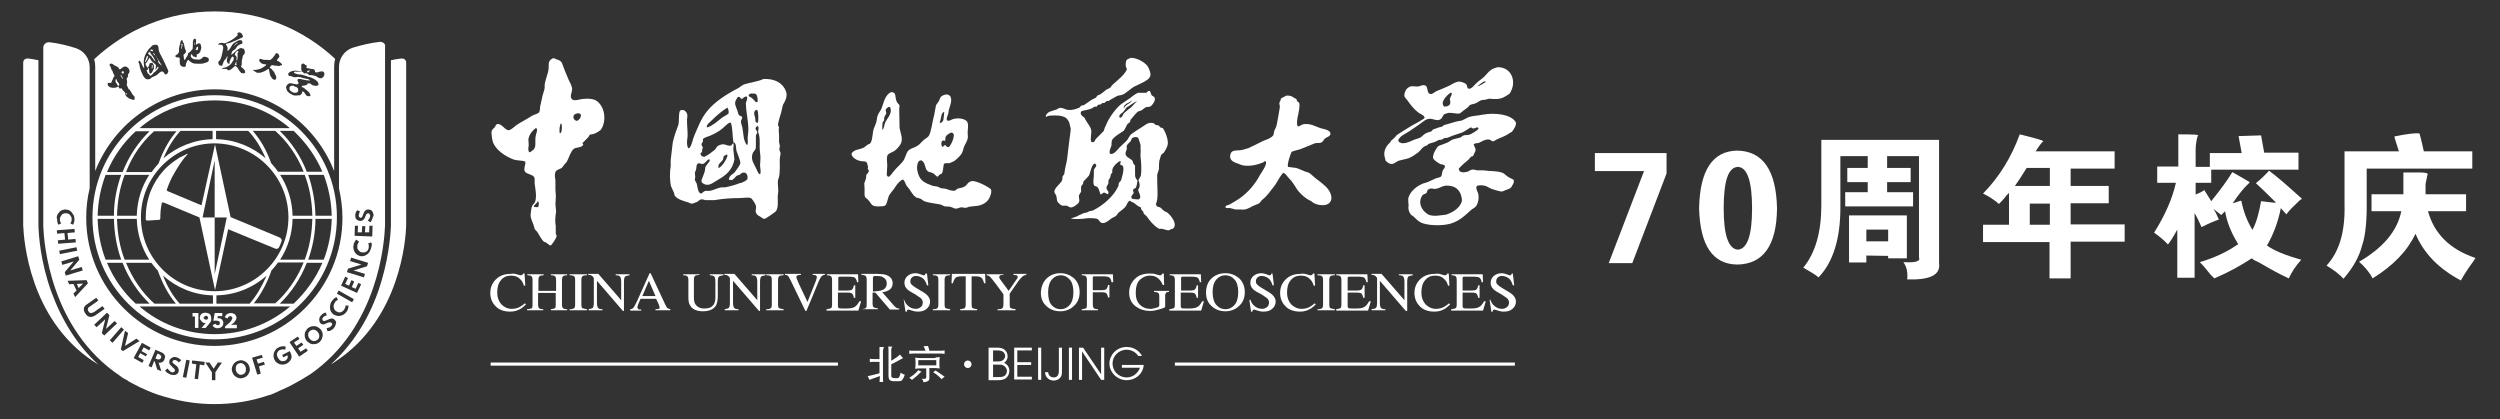 <?xml version="1.0" encoding="utf-8"?>
<!-- Generator: Adobe Illustrator 22.1.0, SVG Export Plug-In . SVG Version: 6.00 Build 0)  -->
<svg version="1.1" id="图层_1" xmlns="http://www.w3.org/2000/svg" xmlns:xlink="http://www.w3.org/1999/xlink" x="0px" y="0px"
	 viewBox="0 0 722 121" style="enable-background:new 0 0 722 121;" xml:space="preserve">
<rect x="0" y="0" width="722" height="121" fill="#333333" stroke="none"/>
<style type="text/css">
	.st0{clip-path:url(#SVGID_151_);}
	.st1{enable-background:new    ;}
	.st2{fill:#FFFFFF;}
</style>
<g>
	<g>
		<g>
			<g>
				<defs>
					<polyline id="SVGID_1_" points="-200,358 -200,-237.3 641.9,-237.3 641.9,358 					"/>
				</defs>
				<clipPath id="SVGID_2_">
					<use xlink:href="#SVGID_1_"  style="overflow:visible;"/>
				</clipPath>
			</g>
		</g>
		<g>
			<g>
				<defs>
					<polyline id="SVGID_3_" points="-200,358 -200,-237.3 641.9,-237.3 641.9,358 					"/>
				</defs>
				<clipPath id="SVGID_4_">
					<use xlink:href="#SVGID_3_"  style="overflow:visible;"/>
				</clipPath>
			</g>
		</g>
		<g>
			<g>
				<defs>
					<polyline id="SVGID_5_" points="-200,358 -200,-237.3 641.9,-237.3 641.9,358 					"/>
				</defs>
				<clipPath id="SVGID_6_">
					<use xlink:href="#SVGID_5_"  style="overflow:visible;"/>
				</clipPath>
			</g>
		</g>
		<g>
			<g>
				<defs>
					<polyline id="SVGID_7_" points="-200,358 -200,-237.3 641.9,-237.3 641.9,358 					"/>
				</defs>
				<clipPath id="SVGID_8_">
					<use xlink:href="#SVGID_7_"  style="overflow:visible;"/>
				</clipPath>
			</g>
		</g>
		<g>
			<g>
				<defs>
					<polyline id="SVGID_9_" points="-200,358 -200,-237.3 641.9,-237.3 641.9,358 					"/>
				</defs>
				<clipPath id="SVGID_10_">
					<use xlink:href="#SVGID_9_"  style="overflow:visible;"/>
				</clipPath>
			</g>
		</g>
		<g>
			<g>
				<defs>
					<polyline id="SVGID_11_" points="-200,358 -200,-237.3 641.9,-237.3 641.9,358 					"/>
				</defs>
				<clipPath id="SVGID_12_">
					<use xlink:href="#SVGID_11_"  style="overflow:visible;"/>
				</clipPath>
			</g>
		</g>
		<g>
			<g>
				<defs>
					<polyline id="SVGID_13_" points="-200,358 -200,-237.3 641.9,-237.3 641.9,358 					"/>
				</defs>
				<clipPath id="SVGID_14_">
					<use xlink:href="#SVGID_13_"  style="overflow:visible;"/>
				</clipPath>
			</g>
		</g>
		<g>
			<g>
				<defs>
					<polyline id="SVGID_15_" points="-200,358 -200,-237.3 641.9,-237.3 641.9,358 					"/>
				</defs>
				<clipPath id="SVGID_16_">
					<use xlink:href="#SVGID_15_"  style="overflow:visible;"/>
				</clipPath>
			</g>
		</g>
		<g>
			<g>
				<defs>
					<polyline id="SVGID_17_" points="-200,358 -200,-237.3 641.9,-237.3 641.9,358 					"/>
				</defs>
				<clipPath id="SVGID_18_">
					<use xlink:href="#SVGID_17_"  style="overflow:visible;"/>
				</clipPath>
			</g>
		</g>
		<g>
			<g>
				<defs>
					<polyline id="SVGID_19_" points="-200,358 -200,-237.3 641.9,-237.3 641.9,358 					"/>
				</defs>
				<clipPath id="SVGID_20_">
					<use xlink:href="#SVGID_19_"  style="overflow:visible;"/>
				</clipPath>
			</g>
		</g>
		<g>
			<g>
				<defs>
					<polyline id="SVGID_21_" points="-200,358 -200,-237.3 641.9,-237.3 641.9,358 					"/>
				</defs>
				<clipPath id="SVGID_22_">
					<use xlink:href="#SVGID_21_"  style="overflow:visible;"/>
				</clipPath>
			</g>
		</g>
		<g>
			<g>
				<defs>
					<polyline id="SVGID_23_" points="-200,358 -200,-237.3 641.9,-237.3 641.9,358 					"/>
				</defs>
				<clipPath id="SVGID_24_">
					<use xlink:href="#SVGID_23_"  style="overflow:visible;"/>
				</clipPath>
			</g>
		</g>
		<g>
			<g>
				<defs>
					<polyline id="SVGID_25_" points="-200,358 -200,-237.3 641.9,-237.3 641.9,358 					"/>
				</defs>
				<clipPath id="SVGID_26_">
					<use xlink:href="#SVGID_25_"  style="overflow:visible;"/>
				</clipPath>
			</g>
		</g>
		<g>
			<g>
				<defs>
					<polyline id="SVGID_27_" points="-200,358 -200,-237.3 641.9,-237.3 641.9,358 					"/>
				</defs>
				<clipPath id="SVGID_28_">
					<use xlink:href="#SVGID_27_"  style="overflow:visible;"/>
				</clipPath>
			</g>
		</g>
		<g>
			<g>
				<defs>
					<polyline id="SVGID_29_" points="-200,358 -200,-237.3 641.9,-237.3 641.9,358 					"/>
				</defs>
				<clipPath id="SVGID_30_">
					<use xlink:href="#SVGID_29_"  style="overflow:visible;"/>
				</clipPath>
			</g>
		</g>
		<g>
			<g>
				<defs>
					<polyline id="SVGID_31_" points="-200,358 -200,-237.3 641.9,-237.3 641.9,358 					"/>
				</defs>
				<clipPath id="SVGID_32_">
					<use xlink:href="#SVGID_31_"  style="overflow:visible;"/>
				</clipPath>
			</g>
		</g>
		<g>
			<g>
				<defs>
					<polyline id="SVGID_33_" points="-200,358 -200,-237.3 641.9,-237.3 641.9,358 					"/>
				</defs>
				<clipPath id="SVGID_34_">
					<use xlink:href="#SVGID_33_"  style="overflow:visible;"/>
				</clipPath>
			</g>
		</g>
		<g>
			<g>
				<defs>
					<polyline id="SVGID_35_" points="-200,358 -200,-237.3 641.9,-237.3 641.9,358 					"/>
				</defs>
				<clipPath id="SVGID_36_">
					<use xlink:href="#SVGID_35_"  style="overflow:visible;"/>
				</clipPath>
			</g>
		</g>
		<g>
			<g>
				<defs>
					<polyline id="SVGID_37_" points="-200,358 -200,-237.3 641.9,-237.3 641.9,358 					"/>
				</defs>
				<clipPath id="SVGID_38_">
					<use xlink:href="#SVGID_37_"  style="overflow:visible;"/>
				</clipPath>
			</g>
		</g>
		<g>
			<g>
				<defs>
					<polyline id="SVGID_39_" points="-200,358 -200,-237.3 641.9,-237.3 641.9,358 					"/>
				</defs>
				<clipPath id="SVGID_40_">
					<use xlink:href="#SVGID_39_"  style="overflow:visible;"/>
				</clipPath>
			</g>
		</g>
		<g>
			<g>
				<defs>
					<polyline id="SVGID_41_" points="-200,358 -200,-237.3 641.9,-237.3 641.9,358 					"/>
				</defs>
				<clipPath id="SVGID_42_">
					<use xlink:href="#SVGID_41_"  style="overflow:visible;"/>
				</clipPath>
			</g>
		</g>
		<g>
			<g>
				<defs>
					<polyline id="SVGID_43_" points="-200,358 -200,-237.3 641.9,-237.3 641.9,358 					"/>
				</defs>
				<clipPath id="SVGID_44_">
					<use xlink:href="#SVGID_43_"  style="overflow:visible;"/>
				</clipPath>
			</g>
		</g>
		<g>
			<g>
				<defs>
					<polyline id="SVGID_45_" points="-200,358 -200,-237.3 641.9,-237.3 641.9,358 					"/>
				</defs>
				<clipPath id="SVGID_46_">
					<use xlink:href="#SVGID_45_"  style="overflow:visible;"/>
				</clipPath>
			</g>
		</g>
		<g>
			<g>
				<defs>
					<polyline id="SVGID_47_" points="-200,358 -200,-237.3 641.9,-237.3 641.9,358 					"/>
				</defs>
				<clipPath id="SVGID_48_">
					<use xlink:href="#SVGID_47_"  style="overflow:visible;"/>
				</clipPath>
			</g>
		</g>
		<g>
			<g>
				<defs>
					<polyline id="SVGID_49_" points="-200,358 -200,-237.3 641.9,-237.3 641.9,358 					"/>
				</defs>
				<clipPath id="SVGID_50_">
					<use xlink:href="#SVGID_49_"  style="overflow:visible;"/>
				</clipPath>
			</g>
		</g>
		<g>
			<g>
				<defs>
					<polyline id="SVGID_51_" points="-200,358 -200,-237.3 641.9,-237.3 641.9,358 					"/>
				</defs>
				<clipPath id="SVGID_52_">
					<use xlink:href="#SVGID_51_"  style="overflow:visible;"/>
				</clipPath>
			</g>
		</g>
		<g>
			<g>
				<defs>
					<polyline id="SVGID_53_" points="-200,358 -200,-237.3 641.9,-237.3 641.9,358 					"/>
				</defs>
				<clipPath id="SVGID_54_">
					<use xlink:href="#SVGID_53_"  style="overflow:visible;"/>
				</clipPath>
			</g>
		</g>
		<g>
			<g>
				<defs>
					<polyline id="SVGID_55_" points="-200,358 -200,-237.3 641.9,-237.3 641.9,358 					"/>
				</defs>
				<clipPath id="SVGID_56_">
					<use xlink:href="#SVGID_55_"  style="overflow:visible;"/>
				</clipPath>
			</g>
		</g>
		<g>
			<g>
				<defs>
					<polyline id="SVGID_57_" points="-200,358 -200,-237.3 641.9,-237.3 641.9,358 					"/>
				</defs>
				<clipPath id="SVGID_58_">
					<use xlink:href="#SVGID_57_"  style="overflow:visible;"/>
				</clipPath>
			</g>
		</g>
		<g>
			<g>
				<defs>
					<polyline id="SVGID_59_" points="-200,358 -200,-237.3 641.9,-237.3 641.9,358 					"/>
				</defs>
				<clipPath id="SVGID_60_">
					<use xlink:href="#SVGID_59_"  style="overflow:visible;"/>
				</clipPath>
			</g>
		</g>
		<g>
			<g>
				<defs>
					<polyline id="SVGID_61_" points="-200,358 -200,-237.3 641.9,-237.3 641.9,358 					"/>
				</defs>
				<clipPath id="SVGID_62_">
					<use xlink:href="#SVGID_61_"  style="overflow:visible;"/>
				</clipPath>
			</g>
		</g>
		<g>
			<g>
				<defs>
					<polyline id="SVGID_63_" points="-200,358 -200,-237.3 641.9,-237.3 641.9,358 					"/>
				</defs>
				<clipPath id="SVGID_64_">
					<use xlink:href="#SVGID_63_"  style="overflow:visible;"/>
				</clipPath>
			</g>
		</g>
		<g>
			<g>
				<defs>
					<polyline id="SVGID_65_" points="-200,358 -200,-237.3 641.9,-237.3 641.9,358 					"/>
				</defs>
				<clipPath id="SVGID_66_">
					<use xlink:href="#SVGID_65_"  style="overflow:visible;"/>
				</clipPath>
			</g>
		</g>
		<g>
			<g>
				<defs>
					<polyline id="SVGID_67_" points="-200,358 -200,-237.3 641.9,-237.3 641.9,358 					"/>
				</defs>
				<clipPath id="SVGID_68_">
					<use xlink:href="#SVGID_67_"  style="overflow:visible;"/>
				</clipPath>
			</g>
		</g>
		<g>
			<g>
				<defs>
					<polyline id="SVGID_69_" points="-200,358 -200,-237.3 641.9,-237.3 641.9,358 					"/>
				</defs>
				<clipPath id="SVGID_70_">
					<use xlink:href="#SVGID_69_"  style="overflow:visible;"/>
				</clipPath>
			</g>
		</g>
		<g>
			<g>
				<defs>
					<polyline id="SVGID_71_" points="-200,358 -200,-237.3 641.9,-237.3 641.9,358 					"/>
				</defs>
				<clipPath id="SVGID_72_">
					<use xlink:href="#SVGID_71_"  style="overflow:visible;"/>
				</clipPath>
			</g>
		</g>
		<g>
			<g>
				<defs>
					<polyline id="SVGID_73_" points="-200,358 -200,-237.3 641.9,-237.3 641.9,358 					"/>
				</defs>
				<clipPath id="SVGID_74_">
					<use xlink:href="#SVGID_73_"  style="overflow:visible;"/>
				</clipPath>
			</g>
		</g>
		<g>
			<g>
				<defs>
					<polyline id="SVGID_75_" points="-200,358 -200,-237.3 641.9,-237.3 641.9,358 					"/>
				</defs>
				<clipPath id="SVGID_76_">
					<use xlink:href="#SVGID_75_"  style="overflow:visible;"/>
				</clipPath>
			</g>
		</g>
		<g>
			<g>
				<defs>
					<polyline id="SVGID_77_" points="-200,358 -200,-237.3 641.9,-237.3 641.9,358 					"/>
				</defs>
				<clipPath id="SVGID_78_">
					<use xlink:href="#SVGID_77_"  style="overflow:visible;"/>
				</clipPath>
			</g>
		</g>
		<g>
			<g>
				<defs>
					<polyline id="SVGID_79_" points="-200,358 -200,-237.3 641.9,-237.3 641.9,358 					"/>
				</defs>
				<clipPath id="SVGID_80_">
					<use xlink:href="#SVGID_79_"  style="overflow:visible;"/>
				</clipPath>
			</g>
		</g>
		<g>
			<g>
				<defs>
					<polyline id="SVGID_81_" points="-200,358 -200,-237.3 641.9,-237.3 641.9,358 					"/>
				</defs>
				<clipPath id="SVGID_82_">
					<use xlink:href="#SVGID_81_"  style="overflow:visible;"/>
				</clipPath>
			</g>
		</g>
		<g>
			<g>
				<defs>
					<polyline id="SVGID_83_" points="-200,358 -200,-237.3 641.9,-237.3 641.9,358 					"/>
				</defs>
				<clipPath id="SVGID_84_">
					<use xlink:href="#SVGID_83_"  style="overflow:visible;"/>
				</clipPath>
			</g>
		</g>
		<g>
			<g>
				<defs>
					<polyline id="SVGID_85_" points="-200,358 -200,-237.3 641.9,-237.3 641.9,358 					"/>
				</defs>
				<clipPath id="SVGID_86_">
					<use xlink:href="#SVGID_85_"  style="overflow:visible;"/>
				</clipPath>
			</g>
		</g>
		<g>
			<g>
				<defs>
					<polyline id="SVGID_87_" points="-200,358 -200,-237.3 641.9,-237.3 641.9,358 					"/>
				</defs>
				<clipPath id="SVGID_88_">
					<use xlink:href="#SVGID_87_"  style="overflow:visible;"/>
				</clipPath>
			</g>
		</g>
		<g>
			<g>
				<defs>
					<polyline id="SVGID_89_" points="-200,358 -200,-237.3 641.9,-237.3 641.9,358 					"/>
				</defs>
				<clipPath id="SVGID_90_">
					<use xlink:href="#SVGID_89_"  style="overflow:visible;"/>
				</clipPath>
			</g>
		</g>
		<g>
			<g>
				<defs>
					<polyline id="SVGID_91_" points="-200,358 -200,-237.3 641.9,-237.3 641.9,358 					"/>
				</defs>
				<clipPath id="SVGID_92_">
					<use xlink:href="#SVGID_91_"  style="overflow:visible;"/>
				</clipPath>
			</g>
		</g>
		<g>
			<g>
				<defs>
					<polyline id="SVGID_93_" points="-200,358 -200,-237.3 641.9,-237.3 641.9,358 					"/>
				</defs>
				<clipPath id="SVGID_94_">
					<use xlink:href="#SVGID_93_"  style="overflow:visible;"/>
				</clipPath>
			</g>
		</g>
		<g>
			<g>
				<defs>
					<polyline id="SVGID_95_" points="-200,358 -200,-237.3 641.9,-237.3 641.9,358 					"/>
				</defs>
				<clipPath id="SVGID_96_">
					<use xlink:href="#SVGID_95_"  style="overflow:visible;"/>
				</clipPath>
			</g>
		</g>
		<g>
			<g>
				<defs>
					<polyline id="SVGID_97_" points="-200,358 -200,-237.3 641.9,-237.3 641.9,358 					"/>
				</defs>
				<clipPath id="SVGID_98_">
					<use xlink:href="#SVGID_97_"  style="overflow:visible;"/>
				</clipPath>
			</g>
		</g>
		<g>
			<g>
				<defs>
					<polyline id="SVGID_99_" points="-200,358 -200,-237.3 641.9,-237.3 641.9,358 					"/>
				</defs>
				<clipPath id="SVGID_100_">
					<use xlink:href="#SVGID_99_"  style="overflow:visible;"/>
				</clipPath>
			</g>
		</g>
		<g>
			<g>
				<defs>
					<polyline id="SVGID_101_" points="-200,358 -200,-237.3 641.9,-237.3 641.9,358 					"/>
				</defs>
				<clipPath id="SVGID_102_">
					<use xlink:href="#SVGID_101_"  style="overflow:visible;"/>
				</clipPath>
			</g>
		</g>
		<g>
			<g>
				<defs>
					<polyline id="SVGID_103_" points="-200,358 -200,-237.3 641.9,-237.3 641.9,358 					"/>
				</defs>
				<clipPath id="SVGID_104_">
					<use xlink:href="#SVGID_103_"  style="overflow:visible;"/>
				</clipPath>
			</g>
		</g>
		<g>
			<g>
				<defs>
					<polyline id="SVGID_105_" points="-200,358 -200,-237.3 641.9,-237.3 641.9,358 					"/>
				</defs>
				<clipPath id="SVGID_106_">
					<use xlink:href="#SVGID_105_"  style="overflow:visible;"/>
				</clipPath>
			</g>
		</g>
		<g>
			<g>
				<defs>
					<polyline id="SVGID_107_" points="-200,358 -200,-237.3 641.9,-237.3 641.9,358 					"/>
				</defs>
				<clipPath id="SVGID_108_">
					<use xlink:href="#SVGID_107_"  style="overflow:visible;"/>
				</clipPath>
			</g>
		</g>
		<g>
			<g>
				<defs>
					<polyline id="SVGID_109_" points="-79.6,418.2 -299,-135.2 483.6,-445.4 702.9,107.9 					"/>
				</defs>
				<clipPath id="SVGID_110_">
					<use xlink:href="#SVGID_109_"  style="overflow:visible;"/>
				</clipPath>
			</g>
		</g>
		<g>
			<g>
				<defs>
					<polyline id="SVGID_111_" points="-200,358 -200,-237.3 641.9,-237.3 641.9,358 					"/>
				</defs>
				<clipPath id="SVGID_112_">
					<use xlink:href="#SVGID_111_"  style="overflow:visible;"/>
				</clipPath>
			</g>
		</g>
		<g>
			<g>
				<defs>
					<polyline id="SVGID_113_" points="-200,358 -200,-237.3 641.9,-237.3 641.9,358 					"/>
				</defs>
				<clipPath id="SVGID_114_">
					<use xlink:href="#SVGID_113_"  style="overflow:visible;"/>
				</clipPath>
			</g>
		</g>
		<g>
			<g>
				<defs>
					<polyline id="SVGID_115_" points="-200,358 -200,-237.3 641.9,-237.3 641.9,358 					"/>
				</defs>
				<clipPath id="SVGID_116_">
					<use xlink:href="#SVGID_115_"  style="overflow:visible;"/>
				</clipPath>
			</g>
		</g>
		<g>
			<g>
				<defs>
					<polyline id="SVGID_117_" points="-200,358 -200,-237.3 641.9,-237.3 641.9,358 					"/>
				</defs>
				<clipPath id="SVGID_118_">
					<use xlink:href="#SVGID_117_"  style="overflow:visible;"/>
				</clipPath>
			</g>
		</g>
		<g>
			<g>
				<defs>
					<polyline id="SVGID_119_" points="-266.6,374.1 -385.6,-459.3 203.7,-543.4 					"/>
				</defs>
				<clipPath id="SVGID_120_">
					<use xlink:href="#SVGID_119_"  style="overflow:visible;"/>
				</clipPath>
			</g>
		</g>
		<g>
			<g>
				<defs>
					<polyline id="SVGID_121_" points="-200,358 -200,-237.3 641.9,-237.3 641.9,358 					"/>
				</defs>
				<clipPath id="SVGID_122_">
					<use xlink:href="#SVGID_121_"  style="overflow:visible;"/>
				</clipPath>
			</g>
		</g>
		<g>
			<g>
				<defs>
					<polyline id="SVGID_123_" points="-200,358 -200,-237.3 641.9,-237.3 641.9,358 					"/>
				</defs>
				<clipPath id="SVGID_124_">
					<use xlink:href="#SVGID_123_"  style="overflow:visible;"/>
				</clipPath>
			</g>
		</g>
		<g>
			<g>
				<defs>
					<polyline id="SVGID_125_" points="-200,358 -200,-237.3 641.9,-237.3 641.9,358 					"/>
				</defs>
				<clipPath id="SVGID_126_">
					<use xlink:href="#SVGID_125_"  style="overflow:visible;"/>
				</clipPath>
			</g>
		</g>
		<g>
			<g>
				<defs>
					<polyline id="SVGID_127_" points="-200,358 -200,-237.3 641.9,-237.3 641.9,358 					"/>
				</defs>
				<clipPath id="SVGID_128_">
					<use xlink:href="#SVGID_127_"  style="overflow:visible;"/>
				</clipPath>
			</g>
		</g>
		<g>
			<g>
				<defs>
					<polyline id="SVGID_129_" points="157.5,520.4 -624,207.1 -402.5,-345.4 					"/>
				</defs>
				<clipPath id="SVGID_130_">
					<use xlink:href="#SVGID_129_"  style="overflow:visible;"/>
				</clipPath>
			</g>
		</g>
		<g>
			<g>
				<defs>
					<polyline id="SVGID_131_" points="-200,358 -200,-237.3 641.9,-237.3 641.9,358 					"/>
				</defs>
				<clipPath id="SVGID_132_">
					<use xlink:href="#SVGID_131_"  style="overflow:visible;"/>
				</clipPath>
			</g>
		</g>
		<g>
			<g>
				<defs>
					<polyline id="SVGID_133_" points="-200,358 -200,-237.3 641.9,-237.3 641.9,358 					"/>
				</defs>
				<clipPath id="SVGID_134_">
					<use xlink:href="#SVGID_133_"  style="overflow:visible;"/>
				</clipPath>
			</g>
		</g>
		<g>
			<g>
				<defs>
					<polyline id="SVGID_135_" points="-200,358 -200,-237.3 641.9,-237.3 641.9,358 					"/>
				</defs>
				<clipPath id="SVGID_136_">
					<use xlink:href="#SVGID_135_"  style="overflow:visible;"/>
				</clipPath>
			</g>
		</g>
		<g>
			<g>
				<defs>
					<polyline id="SVGID_137_" points="-200,358 -200,-237.3 641.9,-237.3 641.9,358 					"/>
				</defs>
				<clipPath id="SVGID_138_">
					<use xlink:href="#SVGID_137_"  style="overflow:visible;"/>
				</clipPath>
			</g>
		</g>
		<g>
			<g>
				<defs>
					<polyline id="SVGID_139_" points="-200,358 -200,-237.3 641.9,-237.3 641.9,358 					"/>
				</defs>
				<clipPath id="SVGID_140_">
					<use xlink:href="#SVGID_139_"  style="overflow:visible;"/>
				</clipPath>
			</g>
		</g>
		<g>
			<g>
				<defs>
					<polyline id="SVGID_141_" points="-200,358 -200,-237.3 641.9,-237.3 641.9,358 					"/>
				</defs>
				<clipPath id="SVGID_142_">
					<use xlink:href="#SVGID_141_"  style="overflow:visible;"/>
				</clipPath>
			</g>
		</g>
		<g>
			<g>
				<defs>
					<polyline id="SVGID_143_" points="-200,358 -200,-237.3 641.9,-237.3 641.9,358 					"/>
				</defs>
				<clipPath id="SVGID_144_">
					<use xlink:href="#SVGID_143_"  style="overflow:visible;"/>
				</clipPath>
			</g>
		</g>
		<g>
			<g>
				<defs>
					<polyline id="SVGID_145_" points="-200,358 -200,-237.3 641.9,-237.3 641.9,358 					"/>
				</defs>
				<clipPath id="SVGID_146_">
					<use xlink:href="#SVGID_145_"  style="overflow:visible;"/>
				</clipPath>
			</g>
		</g>
		<g>
			<g>
				<defs>
					<polyline id="SVGID_147_" points="-200,358 -200,-237.3 641.9,-237.3 641.9,358 					"/>
				</defs>
				<clipPath id="SVGID_148_">
					<use xlink:href="#SVGID_147_"  style="overflow:visible;"/>
				</clipPath>
			</g>
		</g>
		<g>
			<g>
				<defs>
					<path id="SVGID_149_" d="M485.2,199.5"/>
				</defs>
				<defs>
					<polyline id="SVGID_150_" points="-23.4,508.9 -460.9,-210.5 47.7,-519.8 					"/>
				</defs>
				<clipPath id="SVGID_151_">
					<use xlink:href="#SVGID_149_"  style="overflow:visible;"/>
				</clipPath>
				<clipPath id="SVGID_152_" class="st0">
					<use xlink:href="#SVGID_150_"  style="overflow:visible;"/>
				</clipPath>
			</g>
		</g>
		<g>
			<g>
				<defs>
					<polyline id="SVGID_153_" points="-200,358 -200,-237.3 641.9,-237.3 641.9,358 					"/>
				</defs>
				<clipPath id="SVGID_154_">
					<use xlink:href="#SVGID_153_"  style="overflow:visible;"/>
				</clipPath>
			</g>
		</g>
		<g>
			<g>
				<defs>
					<polyline id="SVGID_155_" points="-200,358 -200,-237.3 641.9,-237.3 641.9,358 					"/>
				</defs>
				<clipPath id="SVGID_156_">
					<use xlink:href="#SVGID_155_"  style="overflow:visible;"/>
				</clipPath>
			</g>
		</g>
		<g>
			<g>
				<defs>
					<polyline id="SVGID_157_" points="-200,358 -200,-237.3 641.9,-237.3 641.9,358 					"/>
				</defs>
				<clipPath id="SVGID_158_">
					<use xlink:href="#SVGID_157_"  style="overflow:visible;"/>
				</clipPath>
			</g>
		</g>
		<g>
			<g>
				<defs>
					<polyline id="SVGID_159_" points="-200,358 -200,-237.3 641.9,-237.3 641.9,358 					"/>
				</defs>
				<clipPath id="SVGID_160_">
					<use xlink:href="#SVGID_159_"  style="overflow:visible;"/>
				</clipPath>
			</g>
		</g>
		<g>
			<g>
				<defs>
					<polyline id="SVGID_161_" points="-200,358 -200,-237.3 641.9,-237.3 641.9,358 					"/>
				</defs>
				<clipPath id="SVGID_162_">
					<use xlink:href="#SVGID_161_"  style="overflow:visible;"/>
				</clipPath>
			</g>
		</g>
		<g>
			<g>
				<defs>
					<polyline id="SVGID_163_" points="-200,358 -200,-237.3 641.9,-237.3 641.9,358 					"/>
				</defs>
				<clipPath id="SVGID_164_">
					<use xlink:href="#SVGID_163_"  style="overflow:visible;"/>
				</clipPath>
			</g>
		</g>
		<g>
			<g>
				<defs>
					<polyline id="SVGID_165_" points="-200,358 -200,-237.3 641.9,-237.3 641.9,358 					"/>
				</defs>
				<clipPath id="SVGID_166_">
					<use xlink:href="#SVGID_165_"  style="overflow:visible;"/>
				</clipPath>
			</g>
		</g>
		<g>
			<g>
				<defs>
					<polyline id="SVGID_167_" points="-200,358 -200,-237.3 641.9,-237.3 641.9,358 					"/>
				</defs>
				<clipPath id="SVGID_168_">
					<use xlink:href="#SVGID_167_"  style="overflow:visible;"/>
				</clipPath>
			</g>
		</g>
		<g>
			<g>
				<defs>
					<polyline id="SVGID_169_" points="-200,358 -200,-237.3 641.9,-237.3 641.9,358 					"/>
				</defs>
				<clipPath id="SVGID_170_">
					<use xlink:href="#SVGID_169_"  style="overflow:visible;"/>
				</clipPath>
			</g>
		</g>
		<g>
			<g>
				<defs>
					<polyline id="SVGID_171_" points="-200,358 -200,-237.3 641.9,-237.3 641.9,358 					"/>
				</defs>
				<clipPath id="SVGID_172_">
					<use xlink:href="#SVGID_171_"  style="overflow:visible;"/>
				</clipPath>
			</g>
		</g>
		<g>
			<g>
				<defs>
					<polyline id="SVGID_173_" points="-200,358 -200,-237.3 641.9,-237.3 641.9,358 					"/>
				</defs>
				<clipPath id="SVGID_174_">
					<use xlink:href="#SVGID_173_"  style="overflow:visible;"/>
				</clipPath>
			</g>
		</g>
	</g>
</g>
<g class="st1">
	<path class="st2" d="M460.6,44.2h20.7v5.9L471.4,76h-6.8l10.2-26.6h-14.2V44.2z"/>
	<path class="st2" d="M513.2,60.2c-0.1,10.7-4,16.1-11.5,16.2c-7.1-0.1-10.7-5.5-11-16.2c0.2-11,3.9-16.6,11-16.7
		C509.1,43.6,513,49.2,513.2,60.2z M506,60.2c0-7.9-1.4-11.9-4.1-12c-2.8,0.1-4.1,4.1-4.1,12c0,7.8,1.4,11.7,4.1,11.9
		C504.6,71.9,506,68,506,60.2z"/>
	<path class="st2" d="M520.8,77.3c3.5-4.3,5.2-10.3,5.2-18V40.4h34V76c0.5,3.4-2.6,4.9-9.2,4.7c0.2-1.9-0.1-3.6-1.1-5
		c3.5,0.2,5-0.2,4.5-1.4V45.1H545v3.4h6.8v4.1H545v2.9h7.5v4.1h-19.6v-4.1h6.5v-2.9h-5.9v-4.1h5.9v-3.4h-7.9V60
		c0,9-2.1,15.7-6.3,20.1C524.4,79.4,522.9,78.5,520.8,77.3z M539,73.8v2h-5V62.2h16.7v12.4h-5.4v-0.7L539,73.8L539,73.8z
		 M545.3,66.3H539v3.4h6.3V66.3z"/>
	<path class="st2" d="M572.7,55.9c4.7-4.8,8.2-10.5,10.6-17.1c4.4,1.1,6.7,1.7,6.8,2c-0.5,0.4-1.2,1.3-2.2,2.9h22.8v5H598v5h11v5
		h-11v6.1h15.6v5H598v10.6h-6.1V69.9h-19.2v-5h7.5v-9.2c-0.1,0.1-0.4,0.4-0.7,0.7c-0.8,1.1-1.6,1.9-2.2,2.5
		C575.9,57.7,574.4,56.7,572.7,55.9z M585.3,48.5c-1.2,1.9-2.3,3.7-3.4,5.2H592v-5.2H585.3z M586.2,58.8v6.1h5.8v-6.1
		C592,58.8,586.2,58.8,586.2,58.8z"/>
	<path class="st2" d="M629.1,48.1v-9.3c4.6,0,6.4,0.1,5.6,0.4c0,0.2-0.1,0.5-0.2,0.7c-0.2,1-0.4,2.1-0.4,3.4v4.9h4.1v-4h9.2
		l-0.9-4.9l6.5-0.2l0.9,5h9.9V49h-25.2v3.8h-4.5v3.4c1-0.4,1.8-0.8,2.5-1.3c0.6,1,1.3,2,2,3.2c2.5-3.1,4.6-5.9,6.1-8.4
		c2.8,1.6,4.4,2.5,5,2.9c0,0.1-0.1,0.3-0.4,0.5c-1.2,1.1-2.7,2.9-4.5,5.6c0.5-0.1,1-0.3,1.6-0.5s0.9-0.3,0.9-0.2
		c0.6,3.1,1.7,5.9,3.2,8.4c1.1-2,1.9-4.8,2.5-8.3c2.9,0.4,4.3,0.5,4.3,0.4c-2.9-2.9-4.8-4.7-5.8-5.6c1.7-1.4,2.9-2.6,3.8-3.6
		c2.2,1.6,5.3,4.3,9.5,8.1c-0.1,0.1-0.4,0.3-0.7,0.5c-1.8,1.7-3.1,3-3.8,4l-1.6-1.8c-0.8,4.1-2.2,7.7-4,10.8
		c1.9,1.4,5.2,2.8,9.9,4.1c-1.6,1.8-2.8,3.6-3.6,5.4c-2.4-1.1-5.2-2.6-8.4-4.5c-1.1-0.5-1.9-0.9-2.3-1.3c-3,2-6.6,4-10.8,5.8
		l-1.1-1.1c-1.1-1.4-2.1-2.6-3.1-3.6c4.1-1.2,7.8-2.9,11.1-5.2c-2-3.2-3.3-6.4-3.8-9.5c-0.1,0.1-0.5,0.5-1.1,1.1l-2.3-1.8
		c0.6,0.8,1.1,1.9,1.6,3.1c-1.4,0.5-3.1,1.2-5,2.2c-0.1-0.2-0.2-0.5-0.4-0.9c-0.5-1.1-1-2.2-1.6-3.2v18.7h-5V66.3
		c-1.2,2.2-2.1,3.6-2.7,4.3c-1.1-1.2-2.4-2.3-4-3.4c3.2-5.1,5.3-9.9,6.3-14.4H623v-4.7C623,48.1,629.1,48.1,629.1,48.1z"/>
	<path class="st2" d="M692.8,43.7c-0.8-2.5-1.3-4-1.3-4.3c3.5-0.7,5.9-1,7.2-0.9c0.1,0.1,0.4,1.3,0.9,3.4c0.2,1.1,0.4,1.7,0.4,1.8
		h14v5h-30.5v8.6c0.1,6.1-0.3,10.6-1.3,13.5c-0.8,3.2-2.6,6.5-5.4,9.7c-1.1-1.2-2.7-2.5-4.9-3.8c3.7-4,5.4-9.8,5.2-17.6V43.7H692.8z
		 M681.3,75.6c6.9-4,11-8.8,12.2-14.6h-8.6v-4.9h9.2v-6.3h4.5c1.8,0,2.6,0.2,2.5,0.5c0,0.1-0.1,0.4-0.2,0.9c-0.2,1-0.4,1.7-0.4,2.2
		v2.7h11.7V61h-11c1.8,6.5,6.3,11,13.7,13.5l-0.4,0.7c-1.4,1.9-2.7,3.8-3.8,5.8c-6.4-3.4-10.7-7.8-13.1-13.5
		c-2.3,4.9-6.4,9.2-12.4,12.9C684.3,78.6,682.9,77,681.3,75.6z"/>
</g>
<g>
	<g>
		<g>
			<g>
				<g>
					<rect x="339.3" y="104.7" class="st2" width="98.2" height="0.9"/>
				</g>
			</g>
			<g>
				<g>
					<rect x="141.7" y="104.7" class="st2" width="100.3" height="0.9"/>
				</g>
			</g>
			<g>
				<g>
					<path class="st2" d="M254,100.3c0-0.1,0-0.1,0-0.1c0.8,0,1.2,0,1.3,0.1c0,0,0,0.1-0.1,0.2c-0.1,0.2-0.2,0.5-0.2,0.8v7.4
						c0,0.8,0,1.3,0.1,1.6H254c0-0.3,0.1-0.8,0.1-1.5v-0.2c-0.1,0-0.3,0.1-0.5,0.2c-1.2,0.4-2,0.7-2.5,0.9l-0.5-1.1
						c0.8-0.1,1.9-0.4,3.4-0.8v-3.3h-1.6c-0.5,0-0.9,0-1.2,0.1v-1c0.1,0,0.5,0.1,1.2,0.1h1.6v-2.1C254,100.9,254,100.6,254,100.3
						L254,100.3z M256.6,101c0-0.2,0-0.5-0.1-0.9c0.5,0,0.8,0,0.9,0c0.2,0,0.3,0,0.3,0.1c0,0,0,0.1-0.1,0.1
						c-0.1,0.1-0.2,0.3-0.2,0.5v3.4c1-0.6,1.9-1.2,2.5-1.8c0.4,0.5,0.7,0.8,0.9,1c0,0-0.1,0.1-0.3,0.2c-0.2,0.1-0.3,0.1-0.4,0.2
						c-1,0.6-1.9,1-2.7,1.4v3.1c0,0.4,0,0.6,0.2,0.7c0.1,0.1,0.4,0.2,0.8,0.2h0.7c0.5,0.1,0.8-0.5,1-1.6c0.4,0.3,0.7,0.5,1.2,0.6
						c-0.2,0.7-0.5,1.2-0.7,1.5c-0.2,0.3-0.6,0.4-1.1,0.4h-1.2c-0.7,0-1.1-0.1-1.4-0.4c-0.2-0.2-0.3-0.7-0.3-1.5V101L256.6,101z
						 M268,99.9c0.2,0.5,0.3,0.9,0.4,1.4h2.9c0.3,0,0.9,0,1.5-0.1v1c-0.7-0.1-1.2-0.1-1.5-0.1H264c-0.3,0-0.7,0-1.4,0.1v-1
						c0.3,0.1,0.8,0.1,1.4,0.1h3.3c-0.3-0.8-0.5-1.2-0.6-1.3L268,99.9z M262.6,109.1c1-0.6,1.9-1.3,2.6-2.2c0.1,0,0.1,0.1,0.2,0.1
						c0.5,0.2,0.8,0.4,0.7,0.4c0,0,0,0.1-0.1,0.1c-0.2,0.1-0.3,0.1-0.4,0.3c-0.9,0.9-1.7,1.5-2.2,1.9L262.6,109.1L262.6,109.1z
						 M270.2,103.2c0.4,0,0.8,0,1.2-0.1c0,0,0,0.1,0,0.1c0,0.3-0.1,0.6-0.1,0.9v1.1c0,0.5,0,0.9,0.1,1.2c0,0,0,0-0.1,0
						c-0.3,0-0.7-0.1-1.1-0.1h-1.8v3c0,0.7-0.6,1-1.7,1.1c0-0.3-0.2-0.7-0.5-1c0.5,0,0.9,0,1,0c0.2-0.1,0.3-0.2,0.3-0.5v-2.5h-2
						c-0.3,0-0.7,0-1,0.1c-0.1,0-0.1,0-0.2,0c0-0.4,0.1-0.7,0.1-1v-1.2c0-0.3,0-0.6-0.1-0.9c0-0.1,0-0.1,0-0.1
						c0.3,0,0.7,0.1,1.2,0.1H270.2L270.2,103.2z M270.4,104h-5.2v1.5h5.2V104z M270.2,107c0.9,0.6,1.8,1.2,2.6,1.8l-0.9,0.7
						c-0.6-0.7-1.4-1.4-2.4-2L270.2,107z M278.4,105.2c0.1-0.7,0.4-1,1.1-1.1c0.7,0.1,1,0.4,1.1,1.1c-0.1,0.7-0.4,1-1.1,1.1
						C278.8,106.2,278.5,105.9,278.4,105.2L278.4,105.2z"/>
				</g>
				<g>
					<g>
						<path class="st2" d="M285.7,100.4h2.3c2.9,0,3,2.1,3,2.5c0,1.1-0.7,1.6-1,1.9c0.9,0.4,1.5,1.2,1.5,2.3c0,0.9-0.4,1.7-1.1,2.2
							c-0.7,0.4-1.3,0.5-2.3,0.5h-2.6V100.4z M286.7,104.4h1.2c0.7,0,1.1,0,1.6-0.3c0.4-0.2,0.8-0.8,0.8-1.3c0-0.4-0.2-0.7-0.4-1
							c-0.4-0.4-0.9-0.6-1.9-0.6h-1.2V104.4z M286.7,108.9h1.3c0.8,0,1.3,0,1.8-0.2c0.6-0.2,1-0.9,1-1.6c0-0.7-0.5-1.3-1.1-1.6
							c-0.4-0.2-0.8-0.2-1.8-0.2h-1.1V108.9z"/>
					</g>
					<g>
						<path class="st2" d="M292.9,100.4h5.1v0.8h-4.2v3.4h4v0.8h-4v3.4h4.2v0.8h-5.1V100.4z"/>
					</g>
					<g>
						<path class="st2" d="M299.8,100.4h0.9v9.3h-0.9V100.4z"/>
					</g>
					<g>
						<path class="st2" d="M306.7,106.8c0,0.8,0,1.2-0.2,1.8c-0.4,0.8-1.2,1.3-2.2,1.3c-1.1,0-2.4-0.7-2.5-2.4h0.9
							c0.1,1,0.8,1.5,1.6,1.5c1.5,0,1.5-1.4,1.5-2.2v-6.4h0.9V106.8z"/>
					</g>
					<g>
						<path class="st2" d="M308.7,100.4h0.9v9.3h-0.9V100.4z"/>
					</g>
					<g>
						<path class="st2" d="M311.5,100.4h1.3l5.2,7.7h0v-7.7h0.9v9.3H318l-5.5-8.2h0v8.2h-0.9V100.4z"/>
					</g>
					<g>
						<path class="st2" d="M330.3,105.4c-0.2,2.8-2.6,4.4-4.9,4.4c-2.8,0-5-2.3-5-4.8c0-2.4,2-4.8,5-4.8c2.5,0,4,1.7,4.4,2.6h-1.1
							c-0.5-0.9-1.8-1.8-3.3-1.8c-2.4,0-4.1,1.9-4.1,4c0,2.1,1.7,4,4.1,4c2,0,3.4-1.5,3.8-2.8H324v-0.8H330.3z"/>
					</g>
				</g>
			</g>
		</g>
		<g>
			<g>
				<path class="st2" d="M149.2,79.2c0.6,0.2,1,0.3,1.1,0.3c0.2,0,0.3,0,0.5-0.1c0.1-0.1,0.2-0.2,0.3-0.4h0.4l0.2,3.5h-0.4
					c-0.2-0.7-0.5-1.3-0.9-1.7c-0.7-0.8-1.6-1.2-2.8-1.2c-1.2,0-2.2,0.4-2.9,1.3c-0.8,0.9-1.1,2.1-1.1,3.6c0,1.4,0.4,2.5,1.2,3.4
					c0.8,0.8,1.8,1.3,3,1.3c0.9,0,1.7-0.2,2.4-0.6c0.4-0.2,0.9-0.6,1.4-1l0.3,0.3c-0.4,0.4-0.8,0.8-1.4,1.2c-1,0.6-2,0.9-3.1,0.9
					c-1.8,0-3.3-0.5-4.3-1.6c-1-1-1.5-2.3-1.5-3.8c0-1.5,0.5-2.8,1.6-3.9c1.1-1.1,2.5-1.6,4.3-1.6C147.9,79,148.6,79,149.2,79.2z"/>
			</g>
			<g>
				<path class="st2" d="M152.4,89.3c0.7-0.1,1.1-0.2,1.2-0.3c0.2-0.2,0.2-0.6,0.2-1.3v-6.8c0-0.6-0.1-0.9-0.3-1.1
					c-0.2-0.2-0.6-0.3-1.2-0.3v-0.3h4.7v0.3c-0.6,0-1,0.1-1.2,0.3c-0.2,0.2-0.3,0.5-0.3,1.1v3.1h5.1v-3.1c0-0.6-0.1-0.9-0.3-1.1
					c-0.2-0.2-0.6-0.3-1.2-0.3v-0.3h4.7v0.3c-0.6,0-1,0.1-1.2,0.3c-0.2,0.2-0.3,0.5-0.3,1.1v7c0,0.6,0.1,0.9,0.3,1.1
					c0.2,0.2,0.6,0.3,1.2,0.3v0.3h-4.7v-0.3c0.7-0.1,1.1-0.2,1.2-0.3c0.2-0.2,0.2-0.6,0.2-1.3v-3.1h-5.1v3.3c0,0.6,0.1,0.9,0.3,1.1
					c0.2,0.2,0.6,0.3,1.2,0.3v0.3h-4.7V89.3z"/>
			</g>
			<g>
				<path class="st2" d="M164.5,89.3c0.7,0,1.1-0.1,1.3-0.3c0.2-0.1,0.3-0.5,0.3-1.1v-7c0-0.6-0.1-1-0.3-1.1
					c-0.2-0.2-0.6-0.3-1.3-0.3v-0.3h5v0.3c-0.7,0-1.1,0.1-1.3,0.3c-0.2,0.2-0.3,0.5-0.3,1.1v7c0,0.6,0.1,1,0.3,1.1
					c0.2,0.1,0.7,0.2,1.3,0.3v0.3h-5V89.3z"/>
			</g>
			<g>
				<path class="st2" d="M169.9,89.3c0.7-0.1,1.1-0.2,1.3-0.4c0.2-0.2,0.3-0.8,0.3-1.6v-7l-0.2-0.3c-0.2-0.3-0.5-0.4-0.6-0.5
					c-0.2-0.1-0.4-0.1-0.8-0.1v-0.3h2.9l6.6,7.6v-5.2c0-0.9-0.1-1.4-0.4-1.7c-0.2-0.2-0.6-0.3-1.2-0.3v-0.3h4v0.3
					c-0.6,0.1-1.1,0.2-1.3,0.4c-0.2,0.2-0.3,0.8-0.3,1.6v8.3h-0.3l-7.5-8.7v6.2c0,0.9,0.1,1.4,0.4,1.7c0.2,0.2,0.6,0.3,1.2,0.3v0.3
					h-4V89.3z"/>
			</g>
			<g>
				<path class="st2" d="M182,89.6v-0.3c0.4,0,0.8-0.2,1-0.5c0.2-0.3,0.6-1,1.1-2.1l3.5-7.8h0.3l4.2,9c0.3,0.6,0.5,1,0.7,1.1
					c0.2,0.1,0.4,0.2,0.8,0.3v0.3h-4.3v-0.3c0.5,0,0.8-0.1,1-0.1c0.1-0.1,0.2-0.2,0.2-0.4c0-0.1,0-0.2-0.1-0.4
					c-0.1-0.2-0.1-0.4-0.2-0.6l-0.7-1.5h-4.5c-0.5,1-0.7,1.7-0.8,1.9c-0.1,0.2-0.1,0.4-0.1,0.5c0,0.3,0.1,0.5,0.3,0.6
					c0.1,0.1,0.4,0.1,0.8,0.1v0.3H182z M189.3,85.5l-1.9-4.4l-1.9,4.4H189.3z"/>
			</g>
			<g>
				<path class="st2" d="M202,79.1v0.3c-0.6,0-1.1,0.1-1.3,0.3c-0.2,0.2-0.3,0.5-0.3,1.1v5.1c0,0.8,0.1,1.5,0.4,1.9
					c0.5,0.8,1.3,1.3,2.6,1.3c1.4,0,2.3-0.4,2.8-1.3c0.3-0.5,0.4-1.2,0.4-2.2v-4.1c0-0.9-0.1-1.4-0.3-1.6c-0.2-0.2-0.6-0.4-1.3-0.4
					v-0.3h3.9v0.3c-0.7,0.1-1.1,0.2-1.3,0.4c-0.2,0.2-0.3,0.8-0.3,1.6v4.1c0,1.1-0.2,1.9-0.5,2.6c-0.7,1.1-1.9,1.7-3.8,1.7
					c-1.8,0-3.1-0.6-3.7-1.7c-0.4-0.6-0.5-1.4-0.5-2.4v-4.9c0-0.6-0.1-0.9-0.3-1.1c-0.2-0.2-0.6-0.3-1.2-0.3v-0.3H202z"/>
			</g>
			<g>
				<path class="st2" d="M209.2,89.3c0.7-0.1,1.1-0.2,1.3-0.4c0.2-0.2,0.3-0.8,0.3-1.6v-7l-0.2-0.3c-0.2-0.3-0.5-0.4-0.6-0.5
					c-0.2-0.1-0.4-0.1-0.8-0.1v-0.3h2.9l6.6,7.6v-5.2c0-0.9-0.1-1.4-0.4-1.7c-0.2-0.2-0.6-0.3-1.2-0.3v-0.3h4v0.3
					c-0.6,0.1-1.1,0.2-1.3,0.4c-0.2,0.2-0.3,0.8-0.3,1.6v8.3h-0.3l-7.5-8.7v6.2c0,0.9,0.1,1.4,0.4,1.7c0.2,0.2,0.6,0.3,1.2,0.3v0.3
					h-4V89.3z"/>
			</g>
			<g>
				<path class="st2" d="M221.3,89.3c0.7,0,1.1-0.1,1.3-0.3c0.2-0.1,0.3-0.5,0.3-1.1v-7c0-0.6-0.1-1-0.3-1.1
					c-0.2-0.2-0.6-0.3-1.3-0.3v-0.3h5v0.3c-0.7,0-1.1,0.1-1.3,0.3c-0.2,0.2-0.3,0.5-0.3,1.1v7c0,0.6,0.1,1,0.3,1.1
					c0.2,0.1,0.7,0.2,1.3,0.3v0.3h-5V89.3z"/>
			</g>
			<g>
				<path class="st2" d="M231.3,79.1v0.3c-0.4,0-0.7,0-0.9,0.1c-0.3,0.1-0.4,0.3-0.4,0.5c0,0.1,0,0.3,0.1,0.5
					c0.1,0.2,0.3,0.6,0.5,1.2l2.6,5.5l2.4-6c0.1-0.3,0.2-0.5,0.2-0.7c0.1-0.2,0.1-0.3,0.1-0.4c0-0.3-0.1-0.5-0.4-0.6
					c-0.2-0.1-0.4-0.1-0.8-0.1v-0.3h3.5v0.3c-0.4,0-0.6,0.1-0.8,0.3c-0.3,0.2-0.5,0.6-0.8,1.2l-3.7,8.9h-0.3l-4.2-8.7
					c-0.4-0.7-0.6-1.2-0.8-1.4c-0.2-0.2-0.5-0.3-0.9-0.3v-0.3H231.3z"/>
			</g>
			<g>
				<path class="st2" d="M238.8,89.3c0.6-0.1,1-0.2,1.2-0.3c0.2-0.1,0.3-0.5,0.3-1.1v-7c0-0.6-0.1-0.9-0.3-1.1
					c-0.2-0.2-0.6-0.3-1.2-0.3v-0.3h9l0.1,2.3h-0.4c-0.1-0.7-0.4-1.1-0.6-1.3c-0.3-0.2-0.9-0.3-1.9-0.3h-2.3c-0.3,0-0.4,0-0.5,0.1
					c-0.1,0.1-0.1,0.2-0.1,0.4v3.5h2.6c0.7,0,1.2-0.1,1.4-0.3c0.2-0.2,0.4-0.6,0.5-1.2h0.4v3.6h-0.4c-0.1-0.6-0.3-1-0.5-1.2
					c-0.2-0.2-0.7-0.3-1.4-0.3H242v3.9c0,0.3,0.1,0.5,0.3,0.6c0.2,0.1,0.9,0.1,1.9,0.1c1.1,0,2-0.1,2.5-0.4c0.5-0.2,1-0.8,1.5-1.7
					h0.5l-0.8,2.7h-9.2V89.3z"/>
			</g>
			<g>
				<path class="st2" d="M248.9,89.3c0.6-0.1,1.1-0.2,1.2-0.4c0.2-0.2,0.2-0.6,0.2-1.3v-6.8c0-0.6-0.1-0.9-0.3-1.1
					c-0.2-0.2-0.6-0.3-1.2-0.3v-0.3h4.7c1,0,1.8,0.1,2.4,0.3c1.2,0.4,1.9,1.2,1.9,2.4c0,0.8-0.3,1.4-0.8,1.8
					c-0.5,0.4-1.3,0.7-2.2,0.8l3.5,4c0.2,0.2,0.4,0.4,0.6,0.5c0.2,0.1,0.5,0.2,0.8,0.2v0.3h-2.7l-4.2-4.9l-0.8,0v3.1
					c0,0.6,0.1,1,0.3,1.1c0.2,0.2,0.6,0.3,1.2,0.3v0.3h-4.7V89.3z M254.7,83.8c0.9-0.3,1.4-1,1.4-1.9c0-0.9-0.4-1.5-1.2-1.9
					c-0.4-0.2-1-0.3-1.7-0.3c-0.5,0-0.8,0-0.9,0.1c-0.1,0.1-0.2,0.2-0.2,0.5v3.9C253.3,84.1,254.2,84,254.7,83.8z"/>
			</g>
			<g>
				<path class="st2" d="M261,86.4c0.3,0.7,0.6,1.3,1,1.7c0.7,0.7,1.5,1.1,2.5,1.1c0.5,0,1-0.2,1.4-0.5c0.4-0.3,0.6-0.8,0.6-1.3
					c0-0.5-0.2-1-0.6-1.3c-0.3-0.2-0.8-0.6-1.6-1.1l-1.4-0.8c-0.4-0.3-0.8-0.5-1-0.8c-0.5-0.5-0.7-1.1-0.7-1.7c0-0.8,0.3-1.5,0.9-2
					c0.6-0.5,1.3-0.8,2.3-0.8c0.4,0,0.8,0.1,1.4,0.3c0.5,0.2,0.9,0.3,0.9,0.3c0.2,0,0.4,0,0.4-0.1c0.1-0.1,0.1-0.2,0.2-0.4h0.4
					l0.4,3.4h-0.4c-0.3-1-0.7-1.7-1.3-2.1c-0.6-0.4-1.2-0.6-1.8-0.6c-0.5,0-0.9,0.1-1.2,0.4c-0.3,0.3-0.5,0.6-0.5,1.1
					c0,0.4,0.1,0.8,0.4,1c0.3,0.3,0.7,0.6,1.2,0.9l1.5,0.9c0.9,0.5,1.6,1,2,1.5c0.4,0.5,0.6,1,0.6,1.6c0,0.8-0.3,1.5-1,2.1
					c-0.7,0.6-1.5,0.8-2.6,0.8c-0.5,0-1.1-0.1-1.6-0.3c-0.6-0.2-0.9-0.3-1-0.3c-0.2,0-0.3,0.1-0.4,0.2c-0.1,0.1-0.1,0.2-0.1,0.4
					h-0.4l-0.5-3.4H261z"/>
			</g>
			<g>
				<path class="st2" d="M269.4,89.3c0.7,0,1.1-0.1,1.3-0.3c0.2-0.1,0.3-0.5,0.3-1.1v-7c0-0.6-0.1-1-0.3-1.1
					c-0.2-0.2-0.6-0.3-1.3-0.3v-0.3h5v0.3c-0.7,0-1.1,0.1-1.3,0.3c-0.2,0.2-0.3,0.5-0.3,1.1v7c0,0.6,0.1,1,0.3,1.1
					c0.2,0.1,0.7,0.2,1.3,0.3v0.3h-5V89.3z"/>
			</g>
			<g>
				<path class="st2" d="M274.9,79.1h9.6l0.1,2.7h-0.4c-0.2-0.8-0.5-1.4-0.8-1.6c-0.3-0.3-1-0.4-1.9-0.4h-0.9v8.1
					c0,0.6,0.1,1,0.3,1.1c0.2,0.1,0.6,0.2,1.3,0.3v0.3h-4.9v-0.3c0.7-0.1,1.2-0.2,1.3-0.3c0.2-0.2,0.3-0.6,0.3-1.3v-7.9h-1
					c-0.9,0-1.6,0.1-1.9,0.4c-0.3,0.3-0.6,0.8-0.8,1.6h-0.4L274.9,79.1z"/>
			</g>
			<g>
				<path class="st2" d="M289.8,79.1v0.3c-0.4,0-0.7,0-0.9,0.1c-0.2,0.1-0.3,0.2-0.3,0.4c0,0.1,0,0.2,0,0.3c0,0.1,0.1,0.2,0.2,0.4
					l2.5,3.4l2.4-3.5c0.1-0.1,0.2-0.3,0.2-0.4c0-0.1,0-0.2,0-0.2c0-0.2-0.1-0.4-0.4-0.4c-0.2,0-0.4-0.1-0.8-0.1v-0.3h3.7v0.3
					c-0.3,0-0.6,0.1-0.9,0.3c-0.4,0.3-0.9,0.8-1.4,1.5l-2.5,3.6v3.1c0,0.6,0.1,1,0.3,1.1c0.2,0.1,0.7,0.2,1.4,0.3v0.3h-5.2v-0.3
					c0.8,0,1.2-0.1,1.4-0.3c0.2-0.2,0.3-0.6,0.3-1.3V85l-2.2-3c-0.8-1-1.3-1.7-1.6-2c-0.3-0.3-0.7-0.5-1.1-0.5v-0.3H289.8z"/>
			</g>
			<g>
				<path class="st2" d="M302.4,80.3c1-0.9,2.3-1.4,3.8-1.4c1.5,0,2.8,0.5,3.9,1.4c1.1,1,1.7,2.4,1.7,4.1c0,1.7-0.6,3.1-1.8,4.1
					c-1,0.9-2.3,1.4-3.8,1.4c-1.6,0-2.9-0.5-4-1.5c-1.1-1-1.6-2.3-1.6-3.9C300.7,82.7,301.3,81.3,302.4,80.3z M303.7,88.1
					c0.7,0.8,1.6,1.2,2.6,1.2c1,0,1.9-0.4,2.6-1.2c0.7-0.8,1.1-2,1.1-3.7c0-1.7-0.4-3-1.1-3.7c-0.7-0.8-1.6-1.2-2.5-1.2
					c-1,0-1.9,0.4-2.6,1.2c-0.7,0.8-1.1,2-1.1,3.7C302.7,86,303,87.3,303.7,88.1z"/>
			</g>
			<g>
				<path class="st2" d="M312.5,89.3c0.7-0.1,1.1-0.2,1.2-0.3c0.2-0.2,0.2-0.6,0.2-1.3v-6.8c0-0.6-0.1-0.9-0.3-1.1
					c-0.2-0.2-0.6-0.3-1.2-0.3v-0.3h9l0.1,2.3h-0.5c-0.1-0.7-0.3-1.2-0.7-1.4c-0.3-0.2-0.9-0.3-1.9-0.3h-2.3c-0.2,0-0.4,0-0.4,0.1
					c-0.1,0.1-0.1,0.2-0.1,0.4v3.5h2.5c0.7,0,1.2-0.1,1.4-0.3c0.2-0.2,0.4-0.6,0.5-1.2h0.4v3.6H320c-0.1-0.6-0.3-1-0.5-1.2
					c-0.2-0.2-0.7-0.3-1.4-0.3h-2.5v3.5c0,0.6,0.1,0.9,0.3,1.1c0.2,0.2,0.6,0.3,1.2,0.3v0.3h-4.7V89.3z"/>
			</g>
			<g>
				<path class="st2" d="M333.8,79.2c0.6,0.2,1,0.3,1.1,0.3c0.2,0,0.4,0,0.5-0.1c0.1-0.1,0.2-0.2,0.3-0.4h0.4l0.1,3.3h-0.4
					c-0.3-0.8-0.7-1.3-1.1-1.7c-0.7-0.7-1.5-1-2.6-1c-1.1,0-2,0.4-2.9,1.2c-0.8,0.8-1.2,2-1.2,3.8c0,1.5,0.4,2.6,1.2,3.4
					c0.8,0.8,1.8,1.2,3.1,1.2c0.2,0,0.4,0,0.7-0.1c0.3,0,0.5-0.1,0.8-0.2c0.4-0.1,0.7-0.2,0.8-0.3c0.1-0.1,0.2-0.2,0.2-0.4v-2.5
					c0-0.6-0.1-1-0.3-1.1c-0.2-0.2-0.6-0.2-1.2-0.3V84h4.3v0.3c-0.4,0-0.7,0.1-0.8,0.2c-0.2,0.2-0.3,0.5-0.3,1v3.1
					c0,0.2-0.5,0.4-1.5,0.7c-1,0.3-1.9,0.5-2.8,0.5c-1.7,0-3.1-0.5-4.2-1.3c-1.3-1-1.9-2.3-1.9-4c0-1.5,0.5-2.7,1.5-3.8
					c1.1-1.2,2.6-1.7,4.4-1.7C332.5,79,333.2,79,333.8,79.2z"/>
			</g>
			<g>
				<path class="st2" d="M337.8,89.3c0.6-0.1,1-0.2,1.2-0.3c0.2-0.1,0.3-0.5,0.3-1.1v-7c0-0.6-0.1-0.9-0.3-1.1
					c-0.2-0.2-0.6-0.3-1.2-0.3v-0.3h9l0.1,2.3h-0.4c-0.1-0.7-0.4-1.1-0.6-1.3c-0.3-0.2-0.9-0.3-1.9-0.3h-2.3c-0.2,0-0.4,0-0.5,0.1
					c-0.1,0.1-0.1,0.2-0.1,0.4v3.5h2.6c0.7,0,1.2-0.1,1.4-0.3c0.2-0.2,0.4-0.6,0.5-1.2h0.4v3.6h-0.4c-0.1-0.6-0.3-1-0.5-1.2
					c-0.2-0.2-0.7-0.3-1.4-0.3H341v3.9c0,0.3,0.1,0.5,0.3,0.6c0.2,0.1,0.9,0.1,1.9,0.1c1.1,0,2-0.1,2.5-0.4c0.5-0.2,1-0.8,1.5-1.7
					h0.5l-0.8,2.7h-9.2V89.3z"/>
			</g>
			<g>
				<path class="st2" d="M350,80.3c1-0.9,2.3-1.4,3.9-1.4c1.5,0,2.8,0.5,3.9,1.4c1.1,1,1.7,2.4,1.7,4.1c0,1.7-0.6,3.1-1.8,4.1
					c-1,0.9-2.3,1.4-3.8,1.4c-1.6,0-2.9-0.5-4-1.5c-1.1-1-1.6-2.3-1.6-3.9C348.3,82.7,348.9,81.3,350,80.3z M351.3,88.1
					c0.7,0.8,1.6,1.2,2.6,1.2c1,0,1.9-0.4,2.6-1.2c0.7-0.8,1.1-2,1.1-3.7c0-1.7-0.4-3-1.1-3.7c-0.7-0.8-1.6-1.2-2.6-1.2
					c-1,0-1.9,0.4-2.6,1.2c-0.7,0.8-1.1,2-1.1,3.7C350.2,86,350.6,87.3,351.3,88.1z"/>
			</g>
			<g>
				<path class="st2" d="M361,86.4c0.3,0.7,0.6,1.3,1,1.7c0.7,0.7,1.5,1.1,2.5,1.1c0.5,0,1-0.2,1.4-0.5c0.4-0.3,0.6-0.8,0.6-1.3
					c0-0.5-0.2-1-0.6-1.3c-0.3-0.2-0.8-0.6-1.6-1.1l-1.5-0.8c-0.4-0.3-0.8-0.5-1-0.8c-0.5-0.5-0.7-1.1-0.7-1.7c0-0.8,0.3-1.5,0.9-2
					c0.6-0.5,1.3-0.8,2.3-0.8c0.4,0,0.9,0.1,1.4,0.3c0.5,0.2,0.9,0.3,0.9,0.3c0.2,0,0.4,0,0.4-0.1c0.1-0.1,0.1-0.2,0.2-0.4h0.3
					l0.4,3.4h-0.4c-0.3-1-0.7-1.7-1.3-2.1c-0.6-0.4-1.2-0.6-1.8-0.6c-0.5,0-0.9,0.1-1.2,0.4c-0.3,0.3-0.5,0.6-0.5,1.1
					c0,0.4,0.1,0.8,0.4,1c0.3,0.3,0.7,0.6,1.2,0.9l1.5,0.9c0.9,0.5,1.6,1,2,1.5c0.4,0.5,0.6,1,0.6,1.6c0,0.8-0.3,1.5-1,2.1
					c-0.7,0.6-1.5,0.8-2.6,0.8c-0.5,0-1.1-0.1-1.6-0.3c-0.6-0.2-0.9-0.3-1-0.3c-0.2,0-0.3,0.1-0.4,0.2c-0.1,0.1-0.1,0.2-0.1,0.4
					h-0.4l-0.5-3.4H361z"/>
			</g>
			<g>
				<path class="st2" d="M377.3,79.2c0.6,0.2,1,0.3,1.1,0.3c0.2,0,0.3,0,0.5-0.1c0.1-0.1,0.2-0.2,0.3-0.4h0.4l0.2,3.5h-0.4
					c-0.2-0.7-0.5-1.3-0.9-1.7c-0.7-0.8-1.6-1.2-2.8-1.2c-1.2,0-2.2,0.4-2.9,1.3c-0.8,0.9-1.1,2.1-1.1,3.6c0,1.4,0.4,2.5,1.2,3.4
					c0.8,0.8,1.8,1.3,3,1.3c0.9,0,1.7-0.2,2.4-0.6c0.4-0.2,0.9-0.6,1.4-1l0.3,0.3c-0.4,0.4-0.8,0.8-1.4,1.2c-1,0.6-2,0.9-3.1,0.9
					c-1.8,0-3.3-0.5-4.3-1.6c-1-1-1.5-2.3-1.5-3.8c0-1.5,0.5-2.8,1.6-3.9c1.1-1.1,2.5-1.6,4.3-1.6C376,79,376.6,79,377.3,79.2z"/>
			</g>
			<g>
				<path class="st2" d="M380.5,89.3c0.7,0,1.1-0.1,1.3-0.3c0.2-0.1,0.3-0.5,0.3-1.1v-7c0-0.6-0.1-1-0.3-1.1
					c-0.2-0.2-0.6-0.3-1.3-0.3v-0.3h5v0.3c-0.7,0-1.1,0.1-1.3,0.3c-0.2,0.2-0.3,0.5-0.3,1.1v7c0,0.6,0.1,1,0.3,1.1
					c0.2,0.1,0.7,0.2,1.3,0.3v0.3h-5V89.3z"/>
			</g>
			<g>
				<path class="st2" d="M385.9,89.3c0.6-0.1,1-0.2,1.2-0.3c0.2-0.1,0.3-0.5,0.3-1.1v-7c0-0.6-0.1-0.9-0.3-1.1
					c-0.2-0.2-0.6-0.3-1.2-0.3v-0.3h9l0.1,2.3h-0.4c-0.1-0.7-0.4-1.1-0.6-1.3c-0.3-0.2-0.9-0.3-1.9-0.3h-2.3c-0.2,0-0.4,0-0.5,0.1
					c-0.1,0.1-0.1,0.2-0.1,0.4v3.5h2.6c0.7,0,1.2-0.1,1.4-0.3c0.2-0.2,0.4-0.6,0.5-1.2h0.4v3.6h-0.4c-0.1-0.6-0.3-1-0.5-1.2
					c-0.2-0.2-0.7-0.3-1.4-0.3h-2.6v3.9c0,0.3,0.1,0.5,0.3,0.6c0.2,0.1,0.8,0.1,1.9,0.1c1.2,0,2-0.1,2.5-0.4c0.5-0.2,1-0.8,1.5-1.7
					h0.5l-0.8,2.7h-9.2V89.3z"/>
			</g>
			<g>
				<path class="st2" d="M396.1,89.3c0.7-0.1,1.1-0.2,1.3-0.4c0.2-0.2,0.3-0.8,0.3-1.6v-7l-0.2-0.3c-0.2-0.3-0.5-0.4-0.6-0.5
					c-0.2-0.1-0.4-0.1-0.8-0.1v-0.3h2.9l6.6,7.6v-5.2c0-0.9-0.1-1.4-0.4-1.7c-0.2-0.2-0.6-0.3-1.2-0.3v-0.3h4v0.3
					c-0.6,0.1-1.1,0.2-1.3,0.4c-0.2,0.2-0.3,0.8-0.3,1.6v8.3H406l-7.5-8.7v6.2c0,0.9,0.1,1.4,0.4,1.7c0.2,0.2,0.6,0.3,1.2,0.3v0.3
					h-4V89.3z"/>
			</g>
			<g>
				<path class="st2" d="M416.1,79.2c0.6,0.2,1,0.3,1.1,0.3c0.2,0,0.3,0,0.5-0.1c0.1-0.1,0.2-0.2,0.3-0.4h0.4l0.2,3.5h-0.4
					c-0.2-0.7-0.5-1.3-0.9-1.7c-0.7-0.8-1.6-1.2-2.8-1.2c-1.2,0-2.2,0.4-2.9,1.3c-0.8,0.9-1.1,2.1-1.1,3.6c0,1.4,0.4,2.5,1.2,3.4
					c0.8,0.8,1.8,1.3,3,1.3c0.9,0,1.7-0.2,2.4-0.6c0.4-0.2,0.9-0.6,1.4-1l0.3,0.3c-0.4,0.4-0.8,0.8-1.4,1.2c-0.9,0.6-2,0.9-3.1,0.9
					c-1.8,0-3.3-0.5-4.3-1.6c-1-1-1.5-2.3-1.5-3.8c0-1.5,0.5-2.8,1.6-3.9c1.1-1.1,2.5-1.6,4.3-1.6C414.8,79,415.5,79,416.1,79.2z"/>
			</g>
			<g>
				<path class="st2" d="M419.2,89.3c0.6-0.1,1-0.2,1.2-0.3c0.2-0.1,0.3-0.5,0.3-1.1v-7c0-0.6-0.1-0.9-0.3-1.1
					c-0.2-0.2-0.6-0.3-1.2-0.3v-0.3h9l0.1,2.3h-0.4c-0.1-0.7-0.4-1.1-0.6-1.3c-0.3-0.2-0.9-0.3-1.9-0.3H423c-0.2,0-0.4,0-0.5,0.1
					c-0.1,0.1-0.1,0.2-0.1,0.4v3.5h2.6c0.7,0,1.2-0.1,1.4-0.3c0.2-0.2,0.4-0.6,0.5-1.2h0.4v3.6h-0.4c-0.1-0.6-0.3-1-0.5-1.2
					c-0.2-0.2-0.7-0.3-1.4-0.3h-2.6v3.9c0,0.3,0.1,0.5,0.3,0.6c0.2,0.1,0.8,0.1,1.9,0.1c1.2,0,2-0.1,2.5-0.4c0.5-0.2,1-0.8,1.5-1.7
					h0.5l-0.8,2.7h-9.2V89.3z"/>
			</g>
			<g>
				<path class="st2" d="M430.3,86.4c0.3,0.7,0.6,1.3,1,1.7c0.7,0.7,1.5,1.1,2.5,1.1c0.5,0,1-0.2,1.4-0.5c0.4-0.3,0.6-0.8,0.6-1.3
					c0-0.5-0.2-1-0.6-1.3c-0.3-0.2-0.8-0.6-1.6-1.1l-1.4-0.8c-0.4-0.3-0.8-0.5-1-0.8c-0.5-0.5-0.7-1.1-0.7-1.7c0-0.8,0.3-1.5,0.9-2
					c0.6-0.5,1.3-0.8,2.3-0.8c0.4,0,0.9,0.1,1.4,0.3c0.5,0.2,0.9,0.3,0.9,0.3c0.2,0,0.4,0,0.4-0.1c0.1-0.1,0.1-0.2,0.2-0.4h0.3
					l0.4,3.4h-0.4c-0.3-1-0.7-1.7-1.3-2.1c-0.6-0.4-1.2-0.6-1.8-0.6c-0.5,0-0.9,0.1-1.2,0.4c-0.3,0.3-0.5,0.6-0.5,1.1
					c0,0.4,0.1,0.8,0.4,1c0.3,0.3,0.7,0.6,1.2,0.9l1.5,0.9c0.9,0.5,1.6,1,2,1.5c0.4,0.5,0.6,1,0.6,1.6c0,0.8-0.3,1.5-1,2.1
					c-0.7,0.6-1.5,0.8-2.6,0.8c-0.5,0-1.1-0.1-1.6-0.3c-0.6-0.2-0.9-0.3-1-0.3c-0.2,0-0.3,0.1-0.4,0.2c-0.1,0.1-0.1,0.2-0.1,0.4
					h-0.4l-0.5-3.4H430.3z"/>
			</g>
		</g>
		<g>
			<g>
				<path class="st2" d="M166.7,34.9c-0.9,0-1.4-1-0.9-1.7c0.2-0.3,0.6-0.3,1-0.5c0.4,0,0.7,0.1,0.9,0.3
					C168,33.8,167.2,34.7,166.7,34.9 M161.7,38.5c0-0.1-0.1-0.2-0.1-0.3c-0.1-1.1,0.1-1.8,0.3-2.5c0.1,0,0.2,0.1,0.3,0.1
					C162.4,37,162.2,38.6,161.7,38.5 M155.4,59.8c0,0-2.2,0.3-0.7-0.9c0.1,0,0.6-0.8,0.7-0.8c0.1,0.1,0.2,0.5,0.2,0.6
					C155.7,59.1,155.4,59.8,155.4,59.8 M153.7,43.5c-0.3,0.2-0.4,0.4-0.8,0.5c-0.5-0.5-0.3-1.3-0.2-2.1c0-0.6-0.1-1.1-0.1-1.7
					c0.3-1.5,1.1-2.4,2.1-3.2c0.1,0,0.2,0.1,0.3,0.1c0.3,0.6-0.2,1.6-0.3,2.2C154.4,41,155.1,42.7,153.7,43.5 M172.4,29.2
					c-1.1-0.9-3.6-0.8-5.3-0.4c-0.9,0.2-1.7,0.3-2.1-0.4c-0.5-0.7,0.4-2,0.2-3c-0.2-1-0.7-1.7-1-2.4c-0.4-1-0.8-2-1.2-2.9
					c-0.6-1.4-0.5-2.5-2.1-2.9c-0.4-0.1-0.7-0.4-1.2-0.4c-1.9,1-0.9,1.9-1.4,3.9c-0.3,1-0.6,2.1-0.9,3.1c-0.2,0.8,0,1.5-0.2,2.1
					c-0.2,0.8-0.6,1.8-0.7,2.6c-0.2,0.8-0.3,1.5-0.5,2.2c-0.1,0.7,0,1.2-0.3,1.7c-0.3,0.5-1.5,0.7-2,1c-1.5,1-3,1.7-4.5,2.7
					c-0.6,0.4-1.4,1.3-2.2,1.5c-1.2,0.2-2.5-2.7-3.8-1.5c-0.1,0.2-0.1,0.3-0.2,0.5c-0.3,0.4-0.8,0.7-1,1.2c-0.2,0.7,0.2,2.9,0.4,3.4
					c1,2.3,3.6,4,6,4.9c0.9,0.3,2.6,0.2,3.3,0.6c0.2,0.8-0.7,2.2,0,3c0.7,0.7,2.5,0.7,2.7,1.8v1.5c0.2,1.5,0.7,3.8,0.1,5.4
					c-0.3,0.3-0.5,0.7-0.8,1c-0.3,0.6-0.3,1.5-0.4,2.1c-0.3,1.3,0.5,2.6,0.8,3.5c0.1,0.4,0.2,0.7,0.3,1.1c0.2,0.4,0.7,0.7,0.9,1.1
					c0.4,0.6,1.4,2.6,2,2.7c0.6,0.1,1.4,1.1,1.7,1c0.5-0.3,1.5-1.9,1.7-2.5c0.2-0.5-0.3-0.7-0.2-1.2v-2c-0.3-1.3-0.1-2.8,0.1-4.1
					c-0.1-0.7-0.1-1.4-0.2-2.1c0-0.6,0.1-1.2,0.1-1.8c0.1-0.7-0.1-1.6-0.1-2.4c0-0.9,0-1.8,0-2.8c-0.1-0.6-0.3-1.5,0-2.3
					c0.3-0.8,1.5-0.8,2-1.4c0.4-0.5,0.8-1.1,1.3-1.6c0.6-1.1,1.1-3,2-3.7c0.6-0.5,2.4-0.3,2.7-1.2c0.1-0.2-0.1-0.3-0.2-0.4
					c0,0,0,0,0-0.1c0.2-0.1,1.6-1.6,1.8-1.8c0.1-0.2,0.2-0.4,0.3-0.6c0.4-0.1,0.7-0.1,1.1-0.2c0.6-0.2,1.7-0.8,2.1-1.2
					C175.2,35.1,174.8,31,172.4,29.2"/>
			</g>
			<g>
				<path class="st2" d="M329.5,50.6c-0.1,0.6-0.7,1.1-0.7,1.5c0.1,0.2,0.1,0.4,0.2,0.5c0.3,1.2,0.1,1.5-0.3,2.2
					c0,0.7,1.3,2.2,0.1,2.8c-0.1,0-1.6-0.1-1.8-0.2c-0.1-0.1-0.2-0.1-0.2-0.2c-0.3-0.7,0.5-1,0.6-1.5c-0.1-0.3-0.1-0.5-0.2-0.8
					c0.2-0.4,0.4-0.5,0.8-0.6c0.2-0.3,0.5-1.7,0.5-2.2c-1-1-0.6-1.6-0.7-3.3c0-0.3,0-0.6,0-1c-0.2-0.2-0.4-0.4-0.5-0.6
					c-0.1-0.2-0.1-0.4-0.2-0.7c-0.5-0.7-1.5-0.9-1.9-1.6c-0.4-0.7,0.1-1.3,0.2-1.8c0.1-0.4-0.1-0.7,0-1c0.2-0.5,0.8-0.9,1.1-1.3
					c0.2-0.2,0.2-0.6,0.4-0.8c0,0,0-0.1,0-0.1c0.2-0.1,0.5-0.2,0.7-0.3c0.3,0,0.8,0,1,0.1c0.2,0.1,0.7,1.8,0.8,2.2v1.2
					c0.1,0.7-0.1,1.5,0,2.3C329.6,46.8,329.7,49.3,329.5,50.6 M324.4,32.3c0.4-0.4,0.8-1.2,1-1.3c0.2-0.2,0.3-0.2,0.5-0.3
					c0.1-0.1,0.3-0.2,0.6-0.4c1.1-0.8,1.9-1.1,1.9-1.1c-0.9,0.8-1.3,1.5-2.1,2.1c-0.3,0.1-1.5,1.3-1.7,1.4c-0.4,0.4-0.2,0.9-1,1.3
					c-0.1,0-0.1,0-0.2,0c0-0.1-0.1-0.1-0.1-0.2C323,33.1,324.1,32.7,324.4,32.3 M324.8,30.4c0.1-0.1,0.5-0.5,1-0.7
					c0.5-0.2,0.9-0.6,1.2-0.7c0,0-0.5,0.7-1.3,1.1c-0.6,0.3-1,1-1.2,1.2C324.5,31.2,324.6,30.6,324.8,30.4 M337,61.3
					c-0.2-0.1-0.4-0.2-0.7-0.3c-0.4-0.3-0.8-0.7-1.1-1c-0.8-0.5-0.9,0.1-1.4-1c0.8-1.7,0.4-4.4,0.4-6.8v-1.8c0.2-0.5,0.3-1,0.5-1.5
					c0-0.8,0-1.6,0.1-2.4c0.2-0.6,0.3-1.1,0.5-1.7c0.3-0.3,0.5-0.5,0.8-0.7c0.4-0.6,0.9-1.4,1.1-2.2c0.4-1.4-0.8-4.1-1.3-4.8
					c-0.2-0.2-0.5-0.2-0.8-0.3c-0.2-0.2-0.3-0.5-0.6-0.6c-0.2,0-0.4-0.1-0.7-0.1c-0.2-0.2-0.4-0.3-0.6-0.5c-1.7-0.5-2.5,0.6-3.4,1.1
					c-1,0.6-1.9,1.2-2.9,1.9c-0.8,0.5-1,1.6-1.7,2.2c-0.6,0.6-1.2,1.1-1.8,1.7c-0.6,0.6-1.5,2-2.6,2c-0.1-0.1-0.2-0.2-0.3-0.2
					c-0.2-0.9,0.3-1.6,0.5-2.3c0-0.5,0-0.9,0.1-1.4c0.3-1,3-2.5,3.4-2.8c0.3-0.3,0.9-1.6,1-1.8c0.1-0.2,0.7-0.6,0.8-0.7
					c0.1-0.1,0.1-0.4,0.2-0.7c0.2-0.3,2-2.4,2.2-2.4c0.2-0.1,0.6-0.2,0.9-0.3c0.3-0.1,0.9-0.8,1.5-1c0.3,0,0.6,0,1-0.1
					c0.4-0.1,1.7-1.6,1.4-2.5c-0.1-0.4-0.6-0.5-0.9-0.8c-0.2-0.3-0.3-0.9-0.5-1.2c-0.7-0.2-0.6,0.3-1.1,0.5c-0.8,0-1.5,0-2.3,0
					c-0.9,0.3-2,1.3-2.3,1.5c-0.3,0.2-1.2,0.8-2.5,1.7c-1.3,0.9-3.4,3.6-4.4,5.9c0,0.2-0.2,0.5-0.3,0.7c-0.2,0.2-0.1,0.5-0.3,0.7
					c0,0.2-0.1,0.4-0.2,0.6c-0.7,0.7-1.4,1.4-2.1,2.1c-0.5,0.5-0.4,1.3-1.4,1c-0.5-0.8,0.2-2.6-0.1-3.6c-0.2-0.9-1.2-2-1.6-2.8
					c-0.1-0.2-0.2-0.4-0.3-0.6c-0.4-0.3-1.4-0.9-1-1.7c0.2-0.4,0.9-0.3,1.4-0.5c0.5-0.1,1.4-0.3,1.9-0.6c0.2-0.1,0.5-0.4,0.6-0.4
					c0.2,0,0.5,0,0.6,0c0.2-0.1,0.3-0.5,0.4-0.5c0.1-0.1,0.5-0.1,0.7-0.1c0.2-0.1,0.4-0.4,0.5-0.4c0.1,0,0.5-0.1,0.7-0.1
					c0.2-0.1,0.4-0.4,0.6-0.5c0.2-0.1,0.5,0,0.7-0.1c0.2-0.1,0.4-0.4,0.6-0.4c0.2-0.1,1.8-1.1,2.1-1.1c0.3,0,1-0.2,1.3-0.3
					c0.3,0,2.6-1.9,3.1-2.2c0.5-0.3,2.8-1.2,4-2.1c1.3-1,0.9-2,0.3-3.4c-0.5-1.3-3.1-2.9-5.1-2.9c-0.4,0.2-0.9,0.3-1.2,0.6
					c-0.3,0.4-0.4,1.5-0.2,2.1c0.1,0.2,0.3,0.4,0.2,0.7c-0.1,0.5-0.6,0.9-0.8,1.3c-0.9,1.1-3.4,3.1-3.5,3.3
					c-0.1,0.2-0.4,0.6-0.6,0.7c-0.1,0.1-0.8,0.4-1,0.5c-0.2,0.2-1.6,1.3-1.8,1.4c-0.2,0.1-0.6,0.1-0.7,0.3c-0.2,0.1-0.3,0.3-0.4,0.5
					c-0.1,0.2-0.8,0.4-1.3,0.7c-0.8,0.5-2.2,1.6-2.4,1.6c-0.2,0-0.4,0.1-0.6,0.1c-0.2,0.1-0.3,0.4-0.6,0.6c-0.3,0.1-1.9,0.9-3.5,0.6
					c-0.7-0.1-1.3-0.7-2.3-0.5c-0.3,0.1-0.5,0.3-0.7,0.4c-1.3,0.5-2.7,0.5-3.2,1.9c0,0.1,0.1,0.2,0.1,0.3c0.2-0.1,0.3-0.2,0.5-0.3
					c0.6-0.2,3.2-0.2,3.9,0c0.3,0.1,0.6,0.2,0.9,0.3c0.3,0.1,0.6,0.4,0.8,0.6c0.3,0.4,0.6,0.8,0.7,1.4c0.1,0.3,0.2,0.8,0.3,1.2
					c0.1,0.4-0.2,2.1-0.3,3c-0.1,0.9-0.3,2.4-0.4,3.2c-0.1,0.8-0.3,3-0.5,3.7c-0.2,0.7-0.6,2.8-0.6,3.2c-0.1,0.4-0.4,0.6-0.5,0.8
					c-0.1,0.3-0.1,0.7-0.1,1c-0.3,1-1.7,1.8-2.2,3c-0.3,0.7,0.2,1.1,0.4,1.5c0.3,0.8,0.1,1.4,0.5,2c0.3,0.3,0.8,0.9,1.3,1h1.2
					c0.4,0.1,0.7,0.4,1.1,0.5c0.7,0.2,2.3-1,2.5-1.5c0.3-0.6-0.1-1.3,0-2c0.2-0.3,0.4-0.7,0.6-1c0.1-0.5-0.1-1.2,0.1-1.7
					c0.1-0.2,0.3-0.3,0.4-0.5c0.2-0.3,0.1-0.7,0.3-0.9c0.5-0.5,1-1,1.5-1.6c0.4-0.8,0.7-3,1.5-3.4c0.3-0.2,0.5,0.2,0.6,0.4
					c0,0.6-0.6,0.9-0.7,1.4v1.4c0,1-0.3,2,0,2.9c0.2,0.5,0.7,0.3,1,0.6c0.5,0.5,0.6,1.3,0.9,2.1c0.1,0,0.2,0,0.3,0
					c0.2-0.1,0.3-0.3,0.5-0.4c0.5-0.2,0.9,0.2,1.2,0.4c0.1-0.1,0.2-0.1,0.3-0.2c0.2-1-0.8-0.9-0.5-2c0.2-0.3,0.3-0.6,0.5-0.9
					c0-0.4,0-0.9,0.1-1.1c0.1-0.2,0.4-0.5,0.4-0.6c0.1-0.1,0.1-0.7,0.2-0.9c0.1-0.2,0.3-0.4,0.4-0.5c0.1-0.1-0.1-0.4,0.1-1.1
					c0.2-0.8,1.3-1.9,2.2-2.3c0,0,0,0,0,0c0.4,0.2-0.1,0.8,0,1c0.1,0.2,0.7,0.2,0.8,0.5c0.5,0.9-0.4,3.6-0.6,4.2
					c-0.2,0.2-0.4,0.4-0.6,0.7c-0.1,0.4,0,0.7-0.2,1c-1.3,2.8-4.3,5.4-7.1,6.8c-0.3,0.2-0.8,0.2-1.2,0.3c-0.3,0.2-0.7,0.4-0.9,0.4
					c-0.2,0-0.7,0.2-0.8,0.2c-0.2,0-0.5,0.3-0.9,0.4c-0.4,0.1-0.7,0.4-1,0.5c-0.3,0.1-1,0.4-1.8,0.6c1.2,0.3,2.6,0.1,3.2,0.1
					c0.6,0,1.4-0.2,2.2-0.2c0.7,0,1.9,0,2.4,0.3c0.6,0.3,0.6,1.3,1.8,1.1c0.7-0.1,1.8-1,2.3-1.4c0.3-0.2,0.7-0.3,1-0.5
					c0.5-0.3,0.7-1,1.2-1.3c0.6-0.5,1.4-1,1.8-1.6c0.4-0.5,0.5-1.3,1.1-1.6c0.1,0,0.1,0,0.2,0c0.5,0.5,0.5,0.3,1.1,0.6
					c0.4,0.3,0.8,0.7,1.3,1c0.3,0.2,0.6,0.1,0.7,0.4c0,0.2,0.1,0.3,0.1,0.5c0.2,0.2,0.4,0.5,0.6,0.7c0,0.2,0.1,0.3,0.1,0.5
					c0.3,0.2,0.5,0.5,0.8,0.7c1,1.4,2,2.7,3.5,3.6c0.3,0.2,0.7,0,1.1,0.1c0.5,0.1,1.4,0.5,1.9,0.4c0.2-0.1,0.4-0.2,0.6-0.3
					c0.3-0.1,0.5-0.1,0.7-0.3C340.1,64.6,338.1,62.1,337,61.3"/>
			</g>
			<g>
				<path class="st2" d="M219.6,50.2c-0.1,0-0.1,0.1-0.2,0.1c-0.6-0.3-0.7-1.1-1.1-1.8c-0.5-1.1-1.5-2.3-1-4c0.1-0.6,0.7-1,0.9-1.5
					c0.1-0.3,0.1-0.7,0.1-1c0-1,0-2,0-2.9c0.1-0.3,0.3-0.5,0.4-0.8c0.1-0.6-0.8-0.8-0.4-1.5c0.1-0.2,0.3-0.3,0.4-0.4
					c0,0,0.1,0,0.1,0c0.6,0.4,0,1.3,0.2,1.9c0.7,1.7,0.2,3.6,0.5,5.8c0.2,1,0.1,2.6,0,3.5C219.5,48.5,219.8,49.3,219.6,50.2
					 M216.4,27.9c-0.1-0.2-0.2-0.2-0.2-0.5c0.2-0.2,0.4-0.3,0.7-0.4c0.4,0,1,0,1.3,0.1c0.5,0.2,0.7,1.7,0.6,2.3
					c-0.1,0.1-0.2,0.1-0.5,0.1C217.7,28.9,217.3,28.2,216.4,27.9 M216,39c-0.2,1,0.1,2-0.1,2.7c0,0-0.1,0.1-0.1,0.1
					c-0.1,0-0.1,0-0.2,0c-1-1.6-0.8-2.8-1.2-5c-0.2-0.5-0.3-1-0.4-1.5c-0.1-0.8,0.5-0.9,0.3-1.6c-0.4-0.2-0.8-0.3-1-0.6
					c-0.1-0.4-0.3-0.9-0.4-1.3c-0.4-1.2-1-1.9-0.2-3.2c0.2-0.2,0.2-0.5,0.5-0.6c0.1,0,0.2,0,0.4,0c0.2,0.2,0.3,0.5,0.7,0.6
					c0.3-0.3,0.5-0.5,0.9-0.7h0.5c0.3,0.6-0.2,1.4-0.3,1.9c0,0.5,0.1,1,0.1,1.6C215.7,33.6,216.4,36.5,216,39 M207.6,47.5
					c0.3-0.5,0.9-0.9,1.2-1.4c0.1-0.3,0.1-0.7,0.2-1c0.3-0.2,0.6-0.3,0.9-0.5c0.1,0.1,0.1,0.1,0.2,0.2c0.1,0.8-1.8,3.7-2.6,3.7
					C207.4,48.1,207.5,47.7,207.6,47.5 M215.8,51.8c-0.5,0.6-1.2,0.7-1.4,0.9c-0.3,0.1-0.5,0.2-0.8,0.2c-1.2,0.5-2.7,0.9-4.2,1.2
					c-0.4,0-0.7,0-1.1,0c-1.1,0.2-2.2,0.8-3.2,1c-0.6,0.1-1.2-0.1-1.6,0.1c-0.4,0.2-0.6,0.5-1,0.7c-0.9-0.1-1-1.6-1.2-2.5
					c-0.1-0.6-0.4-0.9-0.6-1.3c-0.1-0.4,0.1-0.8,0.1-1.1c0-0.2-0.1-0.4-0.1-0.7c-0.1-0.6,0.2-0.9,0.3-1.2c0.2-0.7,0-1.6,0.6-1.9
					c0.4-0.2,1,0.3,1.5,0.1c0.8-0.3,1.1-1.3,1.8-1.3c0.2,0.4-0.1,0.8-0.3,1c-0.3,0.4-0.7,0.8-0.9,1.3c0,0.4-0.1,0.8-0.2,1.3
					c-0.2,0.5-0.3,0.9-0.5,1.4c-0.2,0.5-0.7,1.3-0.2,1.8c1.8,1.4,3.1-0.1,4.6-0.9c2.3-1.3,4.2-2.9,4.7-5.9c-0.1-0.9-0.2-1.7-0.3-2.6
					c-0.1-0.7,0.2-1.4,0-2v-0.1c-0.2,0.2-0.4,0.4-0.6,0.7c-0.6,0.3-1.5-0.2-2-0.3c-0.6-0.1-1.2,0.1-1.6,0.3
					c-0.6,0.2-0.8,0.9-1.2,1.3c-0.9,0.7-1.9,1.5-3,2c-0.6,0-1.1-0.4-1.1-1c0.1-0.1,0.3-0.2,0.4-0.4c0.2-0.4-0.1-0.7,0.3-1.2
					c-0.1-0.4-0.5-0.7-0.4-1.2c0.1-0.2,0.3-0.4,0.4-0.6v-0.7c0.4-0.6,1.8-0.8,2.5-1.2c1.1-0.5,2-1,2.9-1.7c0.8-0.6,1.4-1.4,2.3-1.9
					c0.1,0,0.3,0.1,0.4,0.1c0.5,1.6,0.4,3.7,0.7,5.6c0.9,0.1,0.7,1.7,0.9,2.5c0.2,0.7,1.2,2.9,1.1,3.5c-0.1,0.7-1.1,1.9-1.5,2.5
					c-0.5,0.7-1.7,1-1.8,2.2c0,0,0,0,0,0.1c0.3,0.1,0.8,0.2,1.1,0c0.4-0.4,0.8-0.7,1.1-1.1c0.3-0.2,0.7-0.2,1-0.4
					c0.2-0.1,0.4-0.4,0.7-0.5C215.8,49.5,216.1,51.1,215.8,51.8 M205.4,34.9c1.4-1.4,2.9-2.7,4.6-3.8c0.4,0.2,0.6,1.4,0.3,1.8
					c-0.6,0.4-1.2,0.7-1.8,1.1c-1.3,1-2.5,2.2-4.2,2.8c-0.1,0-0.1-0.1-0.2-0.1C204.1,35.9,204.9,35.4,205.4,34.9 M218.1,34.1
					c-0.2-0.9-0.7-1.8,0.3-2.4c0.1,0.1,0.2,0.1,0.4,0.2c0.2,0.8,0.3,2.8,0.1,3.5c-0.2,0.1-0.4,0-0.6-0.1
					C218.1,35,218.2,34.6,218.1,34.1 M220.5,22.8c-1.6,0.8-3.9,1-5.7,1.6c-0.5,0.3-1,0.6-1.5,1c-3.3,1.7-6.8,3.9-9,6.6
					c-1.7,2-2.7,4.6-3.8,7.2c-0.4,0.8-0.8,3.2-1.5,3.6h-0.2c-0.4-0.4-0.5-1.8-0.3-2.7c0.3-2-0.3-4.3,0-6.4c0.2-1.1-0.9-2.4-2-1.8
					c-0.6,0.3-0.3,3.3-0.6,4.2c-0.6,1.6-1.2,3.2-1.6,5c-0.2,1.7-0.4,3.4-0.6,5.1c0,0.6,0,1.2,0,1.8c-0.3,1.6-0.3,4.2,0.1,5.8
					c0.3,0.7,0.6,1.3,0.9,2c0,0.2,0.1,0.4,0.1,0.6c0.7,1.1,2.4,1.6,3.8,2c0.4,0.1,0.9,0.5,1.4,0.4c0.3-0.1,1.2-0.4,1.5-0.6
					c0.3-0.2,0.5-0.5,0.9-0.6c0.5-0.1,0.9,0.1,1.3,0.2c0.9,0,1.7,0,2.6,0c2.3-0.4,4.8-0.6,7.4-0.6c1,0,2.3-0.3,3.1,0
					c0.4,0.1,1.4,1.7,1.5,2.2c0.2,0.8-0.3,1.4,0.1,2.2c0.2,0.5,0.7,0.7,1.2,1c0.4,0.2,0.8,0.8,1.5,0.5c0.1,0,3-2,3-2.1
					c0.9-1.3,0.3-3.3,0.6-5.2c0.2-1.2-0.2-2.5,0-3.8c0.1-0.3,0.2-0.7,0.3-1c0.2-0.8,0.1-1.5,0.2-2.2v-2c-0.1-0.4,0.1-1.8,0.2-2.3
					c0.1-0.5-0.2-0.8-0.3-1.1c-0.1-0.6,0.2-0.9,0.1-1.4c-0.1-0.6-0.3-1-0.2-1.7c0-0.9,0-1.7-0.1-2.6c0-0.3,0-0.6,0.1-0.9
					c-0.1-0.3-0.4-0.5-0.3-1c0.2-1.1,0.6-2.3,0.9-3.3c0.2-0.7,0.3-1.5,0.5-2.2c0.4-0.7,1.5-2.4,0.9-3.9
					C226.1,24,223.9,22.7,220.5,22.8"/>
			</g>
			<g>
				<path class="st2" d="M382.8,53.8c-1-0.9-2-1.7-3.1-2.5c-0.6-0.5-1.2-1.2-1.9-1.5c-0.3-0.1-0.7-0.2-1-0.3c-0.8-0.3-1.7-0.8-2.5-1
					c-0.8-0.1-1.6-0.2-2.3-0.3c-0.4-0.5,0.7-3.8,1-4.3c0.1-0.2,2.1-0.7,2.5-0.8c1.4-0.6,2.8-1.1,4.2-1.7c0.5-0.2,1.2,0,1.8-0.2
					c0.6-0.2,0.8-1,1.3-1.3c0.4-0.3,1.3-0.5,1.4-1.1c0.3-1.1-1.6-1.5-2.5-1.7c-1.6-0.4-3.5-1.8-5.7-1.1c-0.3,0.2-0.6,0.4-0.9,0.5
					c-0.1,0-0.1,0-0.2,0c-0.6-0.3-0.2-2.7,0-3.3c0.1-0.6,0.6-2.6,0.3-3.5c-0.2-0.2-0.4-0.3-0.6-0.5c-0.1-0.2-0.1-0.4-0.2-0.6
					c-0.2-0.1-0.4-0.2-0.6-0.3c-0.8-0.5-0.8-0.7-2.3-0.7c-0.3,0.2-1.4,0.7-1.6,0.9c0,0.2,0,0.3-0.1,0.5c-0.1,0.2-0.2,0.4-0.3,0.6
					c-0.1,0.4,0.2,1,0.1,1.5c-0.3,1.7-0.6,3.7-1,5.4c-0.2,0.4-0.4,0.9-0.6,1.3c-0.1,0.5-0.1,0.9-0.3,1.3c-0.6,0.8-1.9,1.2-2.9,1.6
					c-1.4,0.7-2.8,1.4-4.3,2.1c-0.5,0.1-0.9,0.3-1.4,0.4c-1.4,0.5-3.2-0.2-3.7,1.2c-0.6,1.7,0.7,2.4,2,2.8c0.6,0.2,1.1,0.5,1.8,0.6
					c2,0.3,4.2-0.3,5.6-0.9c0.2-0.1,0.3-0.3,0.6-0.4c0.9,0.7-1.1,3.3-1.5,4c-1.4,2.7-3.5,5.1-5.9,6.8c-0.9,0.6-1.9,1.2-2.8,1.7
					c-0.5,0.3-1.1,0.2-1.3,0.7c0,0.1,0.1,0.2,0.1,0.3c0.4,0.2,0.8,0,1.3,0.1c0.5,0.1,1,0.3,1.5,0.4c0.5,0,1.1,0,1.6,0
					c1.4,0.2,2.5-0.5,3.4-1c0.6-0.2,1.1-0.5,1.7-0.7c0.4-0.2,0.6-0.7,0.9-1c1.6-1.2,2.6-2.8,3.8-4.3c0.6-0.8,1.8-3.3,2.5-3.6
					c0.6,0.3,0.9,0.8,1.3,1.3c0.3,0.4,0.7,0.7,1,1.1c0.6,0.8,1.1,1.6,1.6,2.4c0.6,0.9,1.9,2.1,2.8,2.7c0.6,0.4,1.3,0.6,1.8,1.1
					c1.1,0.8,3.9,1.2,4.8,0C385.3,57.1,383.9,54.8,382.8,53.8"/>
			</g>
			<g>
				<path class="st2" d="M422.1,58.4c-0.7,1.8-2.6,3-4.5,3.6c-0.6,0.1-1.1,0.1-1.7,0.2c-1.1,0.2-2.7,0.2-3.5-0.3
					c-1.7-1-3.1-3.3-1.6-5.5c0.2-0.3,1.1-0.5,1.2-0.7c0.2-0.5,0.2-0.9,0.7-1.1c0.7-0.4,1.3,0.1,2.1-0.1c0.7-0.1,1.3-0.5,1.9-0.7
					c0.3-0.1,0.6-0.1,0.9-0.2c2.5,0,3.6,0.9,4.3,2.6C422,56.8,422.4,57.5,422.1,58.4 M418.9,26.8c0.1,0,0.2,0,0.3,0
					c0.3,0.4-0.3,1.1-0.4,1.5c-0.2,0.5,0.2,1,0,1.6c-0.1,0.6-0.9,0.9-1.7,0.9C415.7,29.5,418,27.4,418.9,26.8 M428.9,23.5
					c0.5,0.2-0.3,0.4-0.4,0.5c-0.2,0.1-0.3,0.3-0.6,0.4c-0.3,0.1-0.4,0.2-0.5,0.3c-0.1,0.1-0.5,0.2-0.7,0.2
					C426.7,25,428.4,23.3,428.9,23.5 M435.3,50.9c-0.6-0.4-0.9-0.9-1.7-1.1c-1.6-0.5-3.2-0.3-5.1-0.6c-0.7,0-1.3,0-1.9,0
					c-0.4-0.1-1-0.3-1.5-0.2c-0.6,0.1-0.8,0.4-1.3,0.6c-1.1,0.3-2.5,0.3-2.5-0.9c0.8-0.9,1.8-1.8,2.8-2.6c0.2-0.3,0.5-0.5,0.7-0.8
					c0.2-0.1,0.4-0.2,0.6-0.2c0.2-0.5,0.5-1,0.7-1.5c0.2-0.9-0.4-1.3-0.5-1.9h0c0.3-0.4,0.9-0.3,1.4-0.4c0.8-0.3,1.9-1.2,3.1-1
					c0.5,0.1,0.7,0.6,1.2,0.5c0.3,0,0.5-0.3,0.7-0.4c1.4-0.7,2.9-1.1,4-2c0.2-0.1,0.4-0.2,0.6-0.3c0.4-0.4,1.6-2.2,1.1-2.9
					c-1.4-2.2-5.9-2.7-9.4-2.1c-1.4,0.3-2.8,0.3-4.1,0.7c-0.7,0.3-1.3,0.7-2,1c-0.5,0.1-1,0.2-1.6,0.3c-1.2,0.3-2.2,0.7-3.5,1
					c-0.2,0.2-0.5,0.3-0.7,0.5c-0.3,0.1-0.6,0.1-0.9,0.2c-0.4,0.2-0.8,0.3-1.4,0.5c-0.4,0.1-0.5,0.5-0.8,0.7
					c-0.4,0.1-0.9,0.2-1.3,0.4c-0.7,0.3-1.1,0.8-1.6,1.2c-0.6,0.4-1.4,0.5-2.1,0.8c-0.7,0.3-1.5,0.7-2.4,0.9c-0.9,0.2-2,0-2.1-0.8
					c0.4-1,1.5-1.6,2.4-2.1c1.2-0.7,2.4-1.6,3.6-2.4c0.8-0.5,1.5-1.3,2.5-1.6c1.2-0.4,2.4,0.6,3.4,0.2c0.9-0.3,0.9-1.3,1.4-1.6
					c0.3-0.1,0.5-0.2,0.8-0.3c1.2-0.4,2.9,0.4,3.8,0c0.7-0.6,1.4-1.1,2.2-1.7c0.2-0.2,0.4-0.4,0.5-0.6c0.5-0.3,1-0.3,1.6-0.5
					c0.6-0.2,1.3-0.8,1.9-1c0.3,0,0.7-0.1,1-0.1c0.4-0.1,0.8-0.2,1.2-0.3c0.4,0,0.8,0.1,1.2,0.1c1.5,0.1,2.6-0.2,3.5-0.8
					c0.3-0.2,0.9-0.5,1.2-0.8c2.1-3.1,0.8-7.6-3.5-7.6c-0.5,0.2-1.1,0.3-1.6,0.6c-0.9,0.5-1.5,1.4-2.2,2.1c-0.7,0.7-1.6,1.2-2.3,1.9
					c-0.4,0.3-1.5,1.9-2.3,1.6c-0.5-0.2-0.3-0.8-0.6-1.2c-0.3-0.4-1.7-1-2.5-0.8c-1.2,0.3-2,1-3,1.4c-1.1,0.5-2.1,0.9-3.1,1.3
					c-0.5,0.2-1.3,1.1-2,0.8c-0.8-0.3-0.5-1.8-1.1-2.3c-0.7-0.5-1.7,0.1-2.3,0.2c-0.6,0-1.2-0.1-1.8-0.1c-1.2,0.2-1.9,1.1-2.1,2.3
					c-0.2,0.8,0.5,1.3,0.8,1.7c0.9,1.3,2,2.7,3.2,3.6c0.5,0.4,1.9,0.8,1.8,1.6c-0.2,0.3-3.1,1.9-3.7,2.2c-1.4,0.8-2.9,1.8-4.3,2.7
					c-0.2,0.3-0.5,0.6-0.7,0.8c-0.3,0.3-0.7,0.6-1,0.9c-0.1,0.1-0.1,0.3-0.2,0.4c-1,0.9-2.1,2.4-1.6,4.3c0.1,0.3,0.2,0.6,0.2,0.9
					c0.3,0.5,1.4,1.3,2.2,1c0.6-0.2,1.1-0.7,1.7-0.9c1-0.3,1.9-0.4,2.8-0.7c1-0.4,2-1.1,2.8-1.7c0.6-0.5,1-1.2,1.6-1.6
					c0.3-0.2,0.6-0.3,0.9-0.4c0.1-0.1,0.3-0.2,0.4-0.4c0.7-0.3,1.4-0.4,2.1-0.7c0.3-0.2,0.7-0.3,1-0.5c0.3,0,0.5,0,0.8-0.1
					c0.2-0.1,0.4-0.2,0.7-0.4c0.3,0,0.6-0.1,0.9-0.1c0.5-0.2,1-0.4,1.5-0.6c0.9-0.3,1.8-0.6,2.7-0.9c0.9-0.4,1.7-1,2.5-1.5
					c0.4,0,0.4,0.3,0.7,0.3c0.6,0.1,1.5-0.8,1.6,0.1c-0.4,0.5-2.1,1.6-2.7,1.7c-0.7,0.2-1.2,0-1.8,0.3c-0.3,0.1-0.4,0.4-0.7,0.5
					c-0.8,0.2-1.5,0.4-2.3,0.6c-0.5,0.3-0.9,0.5-1.3,0.8c-0.4,0.2-1.3,0.5-1.8,0.7c-0.4,0.2-0.7,0.2-1,0.4c-0.5,0.4-1.8,2.5-1.5,3.5
					c0.2,0.6,1.5,1.4,2.1,1.7c0.6,0.2,1,0,1.3,0.6c0,0.6-0.5,0.9-0.7,1.4c-0.1,0.5-0.2,0.9-0.3,1.4c-0.3,0.5-1,0.5-1.6,0.7
					c-0.8,0.4-1.6,0.7-2.4,1.1c-0.5,0.2-1.1,0.3-1.6,0.5c-1.7,0.8-3.5,2.2-4,4.2c0,0.7,0,1.3,0.1,2c-0.2,1.1,0.1,1.9,0.6,2.6
					c0.2,0.3,0.6,0.4,0.9,0.7c0.6,0.6,1.2,1.2,1.9,1.6c1.9,1,6.3,1.1,8.7,0.4c2.7-0.8,4.2-2.4,6-4c0.5-0.4,1.1-0.6,1.4-1.1
					c0.6-0.8,0.9-2.3,0.6-3.6c-0.2-0.7-0.8-1.4-0.4-2.2c0.7-0.3,1.8-0.2,2.5,0c0.6,0.2,1.1,0.6,1.6,0.8c0.8,0.3,1.9,0.6,2.8,0.8
					c0.5,0.1,0.9-0.2,1.2-0.3c1.5-0.6,1.7-0.4,2.4-1.9c0.2-0.4,0.3-0.7,0.1-1.2C436.4,51.5,435.8,51.3,435.3,50.9"/>
			</g>
			<g>
				<path class="st2" d="M255.6,35.5c-0.2,0.6-0.3,1.4-0.6,1.9h-0.1c0,0-0.1,0-0.1,0c0-0.3,0-1.7,0.1-2c0.1-0.2,0.2-0.4,0.4-0.6
					c0-0.4,0.1-0.7,0.1-1c0.2-0.3,0.3-0.6,0.5-0.9c0.1-0.3,0-0.7-0.1-0.9c-0.1-0.6,0.5-0.9,0.8-1.1c0.3,0,0.4,0,0.5,0.1
					C257.8,32.9,256.1,34.2,255.6,35.5 M271.6,34.7c0.3-1.1,0.2-1.9,1-2.4c0,0,0.1,0,0.1,0c0,0.1-0.2,2.3-0.3,2.5
					c-0.1,0.2-0.4,0.6-0.7,0.7h-0.2c0-0.1,0-0.1-0.1-0.1C271.4,35.1,271.6,34.9,271.6,34.7 M273.1,39.5c0.3-0.6,1-0.9,1.5-1.2
					c0.2,0,0.3,0,0.5,0.1c1.1,0.5-0.6,3.8-1.1,4.1c-0.6,0-0.7-0.3-1-0.6c-0.3,0-0.5,0.3-0.7,0.5c-0.1,0-0.1,0-0.2,0
					c-0.3-0.4-0.4-1.6,0.2-1.8c0.2-0.1,0.4,0.1,0.6,0.1C273.1,40.3,273,39.8,273.1,39.5 M280.7,52.3c-1.2,0.2-1.3,1-2,1.5
					c-0.7,0.5-1.4,0.4-2.2,0.7c-0.2,0.2-0.4,0.3-0.6,0.5c-0.7,0.3-2-0.2-2.5-0.4c-0.6-0.2-1.1-0.1-1.8-0.3c-0.3-0.1-0.5-0.3-0.8-0.4
					c-0.4-0.1-0.8-0.1-1.3-0.2c-0.5-0.1-1.2-0.5-1.8-0.7c-1.7-0.8-2.4-1.8-2.8-3.9c-0.2-1,0.1-2.4,0.7-2.7c0.6-0.3,1,0.3,1.2,0.6
					c0.4,0.6,0.4,1.6,0.9,2.2c0.4,0.6,1.3,0.5,1.9,0.9c0.3,0.3,0.7,0.6,1,0.9c0.1,0,0.1,0,0.2,0c0.3-0.1,0.3-0.4,0.5-0.5
					c0.2-0.1,0.4-0.3,0.7-0.4c0.4-0.5,0.4-2.1,0.6-2.8c0.5-0.3,1-0.1,1.7-0.2c0.5-0.2,0.9-0.4,1.3-0.6c0.6-0.4,2.1-1.8,2.3-2.5
					c0.3-0.6,0.3-1.2,0.6-1.8c0.4-0.9,1.2-1.9,1-3.2c-0.2-1.3,0.5-3.3-0.4-4.1c-0.8-0.7-2.5-0.9-3.9-0.5c-0.4,0.1-1.1,0.7-1.6,0.4
					c-0.1,0,0,0-0.1-0.1c-0.3-0.4,0.2-1.3,0.3-1.7c0.2-0.5,0.1-1,0.3-1.5c0.3-1,1.2-3.2,0-4c-0.7-0.5-1.9,0-2.3,0.4
					c-0.3,0.3-0.4,0.7-0.6,1.2c-0.2,0.5-0.7,0.8-0.9,1.4c-0.2,0.9-0.3,1.8-0.5,2.7c-0.5,1.6-0.8,4.9-1.6,6.1
					c-0.4,0.5-1.1,0.8-1.5,1.2c-0.6,0.5-1.1,1.3-1.9,1.7c-1.2,0.7-2,0.6-2.8,1.7c-0.3,0.7-0.6,1.4-0.9,2.2c-0.8,1.3-2.2,2.3-3.1,3.5
					c-0.3,0.4-0.8,1.1-1.2,1.4c-0.1,0.1-0.2,0-0.4,0c-0.1-0.1-0.2-0.3-0.3-0.4c0-0.7,0.1-1.4,0.1-2.1c0.2-1.2-0.3-2.6,0.1-3.6
					c0.2-0.6,1.4-0.9,2-1.3c0.6-0.4,1.4-1.3,1.8-2c0.8-1.4,0-3.1-0.3-4.6c0-1.8-0.1-3.6-0.1-5.5c0-0.3,0.1-0.7,0.1-1
					c-0.1-0.4-0.7-0.7-0.9-1.3c-0.5-1.3,0.1-2.6-1.6-2.6c-1.7,0.9-2,2.8-2.7,4.7c-0.3,0.7-0.9,1.4-1.1,2c-0.3,0.7-0.2,1.1-0.4,1.9
					c-0.2,0.6-0.4,1.2-0.7,1.8c-0.5,1.4-0.3,3.2-1,4.3c-0.2,0.3-0.5,0.3-0.7,0.4c-0.4,0.3-0.8,0.6-1.2,0.9c-1.4,0.7-2.9,0.5-3.6,1.8
					c0.1,1.1,1.5,1.9,2.6,2.1c0.8,0.2,1.6-0.1,1.9,0.6c0.1,0.4,0.2,0.7,0.3,1.1c0,0.2-0.1,0.3-0.1,0.5c0.1,0.3,0.4,0.4,0.3,0.8
					c-0.1,0.4-0.5,0.7-0.7,1c0,0.3-0.1,0.6-0.1,1c-0.2,0.5-0.3,1-0.5,1.5c0,0.6,0.1,1.1,0.1,1.7c0,0.8-0.1,1.6,0.1,2.1
					c0.2,0.5,0.6,0.5,0.9,0.9c1.2,1.3,0.8,2,3.3,1.9c0.7,0,1.3,0,1.7-0.3c0.5-0.4,0.7-2.2,1.1-2.9c0.4-0.7,1-1.3,1.5-2
					c0.6-1,1.2-1.8,2.2-2.5c0.1,0,0.3,0,0.4,0c0.4,0.4,0.6,1.2,0.9,1.7c0.3,0.3,0.5,0.7,0.8,1c0.6,0.8,1,1.7,1.8,2.3
					c0.4,0.3,1,0.3,1.5,0.5c0.3,0.2,0.6,0.5,1,0.7c1.3,0.5,2.9,0.6,4.4,0.9c0.6,0.1,1,0.4,1.5,0.6c0.5,0,1.1,0.1,1.6,0.1
					c0.5,0.2,0.9,0.3,1.3,0.5c0.7,0.2,1.2-0.2,1.7-0.3c0.4-0.1,0.8,0.1,1.2,0.1c0.5,0.1,0.9-0.2,1.3-0.3c0.9-0.1,1.8-0.2,2.7-0.3
					c2-0.5,3.1-1.5,3.6-3.5c0.1-0.3,0.1-0.9,0-1.2C286,54.3,282.1,52.1,280.7,52.3"/>
			</g>
		</g>
	</g>
	<g>
		<path class="st2" d="M14.8,84.2c-3.1-8.6-3.6-16.1-3.7-19V17.4c-1-0.2-2-0.4-2.9-0.5c0,0-0.2,0-0.3,0c-0.7,0-1.2,0.5-1.2,1.2v47
			c0.2,4.4,1.8,26.8,20,39.1c0.6,0.4,1.1,0.7,1.7,1.1C22.4,99.8,17.9,92.7,14.8,84.2z"/>
		<path class="st2" d="M62,98c19.5,0,35.3-15.8,35.3-35.3S81.4,27.5,62,27.5S26.7,43.3,26.7,62.8S42.5,98,62,98z M62,96.5
			c-8.3,0-15.9-3-21.7-8h43.5C77.9,93.5,70.3,96.5,62,96.5z M78.4,78.1c0.7-0.7,1.3-1.5,1.9-2.3h7.4c-1.9,4.6-4.7,8.7-8.2,11.8h-6.2
			C75.3,85.1,77.1,81.9,78.4,78.1z M72.1,87.7h-9.6v-2.4c5.5-0.1,10.6-2.2,14.5-5.7C75.6,82.8,74,85.5,72.1,87.7z M80.9,75
			c2.2-3.4,3.5-7.4,3.6-11.8h5.7c-0.1,4.2-0.8,8.1-2.2,11.8H80.9z M84.5,62.3c-0.1-4.3-1.4-8.4-3.6-11.8H88
			c1.4,3.6,2.1,7.6,2.2,11.8H84.5z M80.3,49.6c-0.6-0.9-1.3-1.7-2-2.5c-1.3-3.7-3.1-6.8-5.3-9.3h6.5c3.5,3.1,6.3,7.1,8.2,11.8H80.3z
			 M76.7,45.7c-3.8-3.3-8.8-5.4-14.3-5.5v-2.4h9.3C73.7,39.9,75.4,42.6,76.7,45.7z M83.3,62.8c0,11.7-9.6,21.3-21.3,21.3h0
			c-11.8,0-21.3-9.6-21.3-21.4c0-11.7,9.6-21.3,21.3-21.3h0C73.8,41.5,83.3,51,83.3,62.8z M61.5,85.3v2.4h-9.6
			c-1.9-2.1-3.6-4.9-4.8-8.1C50.9,83,56,85.2,61.5,85.3z M61.5,40.2c-5.4,0.1-10.4,2.2-14.3,5.5c1.3-3.1,3-5.8,4.9-7.9h9.3V40.2z
			 M45.8,47.2c-0.7,0.8-1.4,1.6-2,2.5h-7.4C38.2,45,41,41,44.5,37.9H51C48.9,40.3,47.1,43.5,45.8,47.2z M43.1,50.5
			c-2.2,3.4-3.5,7.4-3.6,11.8h-5.7c0.1-4.2,0.8-8.1,2.2-11.8H43.1z M39.5,63.2c0.1,4.3,1.4,8.4,3.6,11.8H36
			c-1.4-3.6-2.1-7.6-2.2-11.8H39.5z M43.7,75.9c0.6,0.8,1.2,1.5,1.9,2.3c1.3,3.7,3.1,7,5.2,9.5h-6.2c-3.5-3.1-6.3-7.2-8.2-11.8H43.7
			z M84.8,87.7h-4c3.3-3.2,6-7.2,7.8-11.8h4.5C91.2,80.4,88.3,84.4,84.8,87.7z M93.5,75H89c1.3-3.6,2.1-7.6,2.1-11.8h4.7
			C95.7,67.4,94.9,71.3,93.5,75z M95.8,62.3h-4.7c-0.1-4.2-0.8-8.1-2.1-11.8h4.5C94.9,54.2,95.7,58.2,95.8,62.3z M93.1,49.6h-4.5
			c-1.8-4.6-4.5-8.6-7.8-11.8h4C88.3,41.1,91.2,45.1,93.1,49.6z M62,29c8.3,0,15.9,3,21.7,8H40.3C46.1,32,53.7,29,62,29z M39.2,37.9
			h4c-3.3,3.2-6,7.2-7.8,11.8h-4.5C32.8,45.1,35.7,41.1,39.2,37.9z M30.5,50.5H35c-1.3,3.6-2.1,7.6-2.1,11.8h-4.7
			C28.3,58.2,29.1,54.2,30.5,50.5z M28.2,63.2h4.7C33,67.4,33.7,71.3,35,75h-4.5C29.1,71.3,28.3,67.4,28.2,63.2z M35.4,75.9
			c1.8,4.6,4.5,8.6,7.8,11.8h-4c-3.6-3.3-6.4-7.3-8.3-11.8H35.4z"/>
		<polygon class="st2" points="56.3,91.4 56.3,94.7 57.3,94.7 57.3,90.4 55.6,90.4 55.6,91.4 		"/>
		<path class="st2" d="M58.3,92.9c0.1,0.1,0.3,0.2,0.4,0.3c0.2,0.1,0.3,0.1,0.5,0.1c0.1,0,0.2,0,0.3-0.1l-1.3,1.5h1.2l1-1.2
			c0.1-0.1,0.2-0.3,0.3-0.4c0.1-0.1,0.2-0.2,0.2-0.4c0.1-0.1,0.1-0.3,0.1-0.4c0-0.1,0-0.3,0-0.5c0-0.3-0.1-0.5-0.2-0.8
			c-0.1-0.2-0.3-0.4-0.6-0.5c-0.3-0.1-0.6-0.2-0.9-0.2c-0.3,0-0.6,0.1-0.9,0.2c-0.2,0.1-0.4,0.3-0.5,0.5c-0.1,0.2-0.2,0.5-0.2,0.7
			c0,0.2,0,0.4,0.1,0.6C58.1,92.6,58.2,92.7,58.3,92.9z M59,91.5c0.1-0.1,0.1-0.2,0.2-0.2c0.1-0.1,0.2-0.1,0.3-0.1
			c0.1,0,0.2,0,0.3,0.1c0.1,0.1,0.2,0.1,0.2,0.2c0.1,0.1,0.1,0.2,0.1,0.3c0,0.1,0,0.2-0.1,0.2c0,0.1-0.1,0.1-0.1,0.2
			c-0.1,0.1-0.1,0.1-0.2,0.1c-0.1,0-0.2,0-0.3,0c-0.1,0-0.2,0-0.3-0.1c-0.1-0.1-0.2-0.1-0.2-0.2c-0.1-0.1-0.1-0.2-0.1-0.3
			S58.9,91.6,59,91.5z"/>
		<path class="st2" d="M63.3,93.8c-0.1,0.1-0.2,0.1-0.3,0.1c-0.2,0-0.3,0-0.5-0.1c-0.1-0.1-0.2-0.2-0.3-0.3l-0.8,0.4
			c0.1,0.2,0.2,0.4,0.3,0.5c0.2,0.1,0.3,0.2,0.5,0.3c0.2,0.1,0.4,0.1,0.7,0.1c0.3,0,0.6-0.1,0.8-0.2c0.2-0.1,0.4-0.3,0.6-0.5
			c0.1-0.2,0.2-0.5,0.2-0.8c0-0.2,0-0.3-0.1-0.5c-0.1-0.1-0.1-0.3-0.2-0.4c-0.1-0.1-0.2-0.2-0.3-0.3c-0.3-0.2-0.7-0.2-1.1-0.2
			l0.1-0.6h1.3v-0.9h-2.2l-0.4,2.3c0.1-0.1,0.2-0.1,0.4-0.1c0.1,0,0.3,0,0.4,0c0.2,0,0.4,0,0.6,0.1c0.2,0.1,0.3,0.1,0.4,0.2
			c0.1,0.1,0.1,0.2,0.1,0.4c0,0.1,0,0.2-0.1,0.3C63.4,93.7,63.4,93.8,63.3,93.8z"/>
		<path class="st2" d="M68.3,93.8h-1.6c0.2-0.1,0.4-0.3,0.6-0.4c0.2-0.1,0.3-0.3,0.4-0.4c0.1-0.1,0.2-0.3,0.3-0.4
			c0.1-0.1,0.1-0.3,0.2-0.4c0-0.1,0.1-0.3,0.1-0.4c0-0.3-0.1-0.5-0.2-0.7c-0.1-0.2-0.3-0.4-0.6-0.5c-0.2-0.1-0.5-0.2-0.8-0.2
			c-0.2,0-0.4,0-0.6,0.1c-0.2,0.1-0.3,0.1-0.5,0.2c-0.1,0.1-0.3,0.2-0.4,0.4c-0.1,0.2-0.2,0.3-0.3,0.5l0.8,0.4
			c0.1-0.2,0.1-0.3,0.2-0.4c0.1-0.1,0.2-0.2,0.3-0.2c0.1-0.1,0.2-0.1,0.3-0.1c0.1,0,0.2,0,0.3,0.1c0.1,0.1,0.2,0.1,0.2,0.2
			c0.1,0.1,0.1,0.2,0.1,0.3c0,0.1,0,0.2-0.1,0.3c-0.1,0.1-0.1,0.2-0.2,0.4c-0.1,0.1-0.3,0.3-0.4,0.5c-0.2,0.2-0.4,0.3-0.6,0.5
			c-0.2,0.2-0.5,0.4-0.8,0.7v0.5h3.4V93.8z"/>
		<path class="st2" d="M58.2,59.3l-9.8-4.1c-0.2-0.1-0.3-0.3-0.2-0.5c0.6-1.7,1.3-3.3,2.2-4.8c1.1-1.9,2.3-3.8,3.8-5.4
			c0,0,0-0.1-0.1-0.1c-0.8,0.4-1.6,0.8-2.4,1.2c-1.1,0.7-2.2,1.5-3.1,2.3c-1.8,1.6-3.2,3.5-4.3,5.6c-0.5,1-1,2.1-1.3,3.2
			c-0.6,1.9-0.9,3.9-0.9,6c0,0.2,0,0.4,0,0.6c0,0.3,0.2,0.4,0.5,0.4l3.3-0.2c0.2,0,0.4-0.2,0.4-0.4c0-1.5,0.1-2.9,0.4-4.3
			c0-0.3,0.3-0.4,0.6-0.3l10.3,4.3l4.5,21l3.8-17.6l13.6,5.6c0.4,0.2,0.9,0,1.1-0.4c0.3-0.6,0.5-1.1,0.7-1.7
			c0.2-0.4-0.1-0.9-0.5-1.1l-14.2-5.9l-4.5-21L58.2,59.3z M62,79.2V62.8h-3.5L62,46.3v16.5h3.5L62,79.2z"/>
		<path class="st2" d="M116.1,16.9c-0.1,0-0.3,0-0.3,0c-1,0.1-2,0.3-2.9,0.5v47.8c-0.1,2.8-0.7,10.4-3.7,19c-3,8.5-7.6,15.5-13.6,21
			c0.6-0.3,1.1-0.7,1.7-1.1c18.2-12.2,19.9-34.7,20-39.1v-47C117.3,17.4,116.8,16.9,116.1,16.9z"/>
		<g>
			<path class="st2" d="M70.8,105.7c-0.1-0.2-0.2-0.3-0.4-0.5c-0.2-0.1-0.3-0.2-0.5-0.3c-0.2,0-0.4-0.1-0.6,0
				c-0.2,0-0.4,0.1-0.6,0.2c-0.2,0.1-0.3,0.3-0.4,0.4c-0.1,0.2-0.2,0.4-0.2,0.6c0,0.2,0,0.4,0,0.7c0,0.2,0.1,0.5,0.2,0.6
				c0.1,0.2,0.2,0.3,0.4,0.5c0.2,0.1,0.3,0.2,0.5,0.3c0.2,0,0.4,0.1,0.6,0c0.2,0,0.4-0.1,0.6-0.2c0.2-0.1,0.3-0.3,0.4-0.4
				c0.1-0.2,0.2-0.4,0.2-0.6c0-0.2,0-0.4,0-0.7C71,106.1,70.9,105.9,70.8,105.7z"/>
			<path class="st2" d="M91.7,95.8c-0.2-0.2-0.3-0.3-0.5-0.4c-0.2-0.1-0.4-0.2-0.6-0.2c-0.2,0-0.4,0-0.6,0.1
				c-0.2,0.1-0.4,0.2-0.5,0.3c-0.2,0.1-0.3,0.3-0.4,0.5c-0.1,0.2-0.1,0.4-0.1,0.6c0,0.2,0,0.4,0.1,0.6c0.1,0.2,0.2,0.4,0.4,0.6
				c0.2,0.2,0.3,0.3,0.5,0.4c0.2,0.1,0.4,0.2,0.6,0.2c0.2,0,0.4,0,0.6-0.1c0.2-0.1,0.4-0.2,0.5-0.3c0.2-0.1,0.3-0.3,0.4-0.5
				c0.1-0.2,0.1-0.4,0.1-0.6c0-0.2,0-0.4-0.1-0.6C92,96.2,91.8,96,91.7,95.8z"/>
			<path class="st2" d="M45.9,102.3l-0.4-0.2l-0.6,1.4l0.4,0.2c0.2,0.1,0.4,0.1,0.5,0.1c0.2,0,0.3,0,0.4-0.1
				c0.1-0.1,0.2-0.2,0.3-0.3c0.1-0.2,0.1-0.4,0-0.6C46.4,102.6,46.2,102.4,45.9,102.3z"/>
			<polygon class="st2" points="22.7,83.2 24,81.9 22.2,82 			"/>
			<path class="st2" d="M110,12.1c0,0-0.2,0-0.4,0c-2.6,0.3-5.2,0.9-7.8,1.7c-2.3,0.8-3.9,3-3.9,5.5v35.1c0.6,2.7,1,5.5,1,8.5
				c0,20.4-16.6,37-37,37c-20.4,0-37-16.6-37-37c0-2.9,0.3-5.7,1-8.5v-35c0-2.5-1.6-4.7-4-5.5c-2.5-0.8-5-1.4-7.6-1.7
				c0,0-0.2,0-0.2,0c-0.9,0-1.6,0.7-1.6,1.6v51.6c0.2,4.8,2,29.6,22.1,43.1c0.1,0.1,0.3,0.2,0.4,0.3c0.5,0.4,1.1,0.7,1.7,1
				c0.1,0.1,0.2,0.1,0.3,0.2l0.1,0.1c0.2,0.1,0.5,0.3,0.7,0.4c0,0,0,0,0.1,0l0.1,0.1c0.1,0,0.1,0.1,0.2,0.1c0.8,0.4,1.5,0.8,2.3,1.2
				c0.1,0,0.2,0.1,0.3,0.1c2.1,1,4.3,1.9,6.5,2.5c0.2,0.1,0.4,0.1,0.7,0.2c4.5,1.3,9.2,2,13.9,2c5.3,0,10.5-0.8,15.5-2.5
				c0.3-0.1,0.7-0.2,1-0.3l0,0l0,0c0.2-0.1,0.5-0.2,0.7-0.3c0.2-0.1,0.5-0.2,0.7-0.3l0.2-0.1c0.2-0.1,0.4-0.2,0.6-0.3l0,0
				c0.3-0.1,0.5-0.2,0.7-0.3c0.3-0.1,0.5-0.2,0.7-0.3c0.3-0.1,0.6-0.3,0.8-0.4c0,0,0.1,0,0.1,0c1-0.5,1.9-1,2.8-1.5c0,0,0,0,0,0
				c1-0.5,1.9-1.1,2.9-1.7c0,0,0,0,0,0c0.2-0.1,0.3-0.2,0.5-0.3c0.2-0.1,0.3-0.2,0.5-0.3c19.7-13.7,21.4-38.1,21.6-42.9V13.6
				C111.4,12.8,110.8,12.2,110,12.1z M16.5,62.2c0.1-0.3,0.3-0.6,0.6-0.9c0.2-0.3,0.5-0.5,0.8-0.6c0.3-0.1,0.7-0.2,1-0.2
				c0.4,0,0.7,0.1,1,0.2c0.3,0.1,0.6,0.4,0.8,0.6c0.2,0.3,0.4,0.6,0.6,0.9c0.1,0.3,0.2,0.7,0.2,1.1c0,0.3,0,0.6-0.1,0.9
				c-0.1,0.3-0.2,0.5-0.3,0.7l-0.8-0.4c0.1-0.1,0.2-0.3,0.3-0.5c0.1-0.2,0.1-0.4,0.1-0.6c0-0.3,0-0.5-0.1-0.7
				c-0.1-0.2-0.2-0.4-0.4-0.6c-0.1-0.2-0.3-0.3-0.5-0.4c-0.2-0.1-0.4-0.1-0.7-0.1c-0.2,0-0.5,0-0.7,0.1c-0.2,0.1-0.4,0.2-0.5,0.4
				c-0.1,0.2-0.3,0.4-0.4,0.6c-0.1,0.2-0.1,0.5-0.1,0.7c0,0.2,0,0.4,0.1,0.6c0.1,0.2,0.1,0.4,0.3,0.5l-0.8,0.4
				c-0.1-0.2-0.3-0.4-0.3-0.7c-0.1-0.3-0.1-0.6-0.1-0.9C16.3,62.9,16.4,62.5,16.5,62.2z M16.7,69.4l2.1-0.2l-0.2-1.9l-2.1,0.2
				l-0.1-1l5.1-0.4l0.1,1l-2.1,0.2l0.2,1.9l2.1-0.2l0.1,1l-5.1,0.4L16.7,69.4z M17.1,72.4l5-1l0.2,1l-5,1L17.1,72.4z M18.7,78.6
				l2.6-3.1l-3.3,1l-0.3-1l4.9-1.5l0.3,1l-2.6,3.1l3.3-1l0.3,1L19,79.6L18.7,78.6z M21.2,84.8l0.9-0.9L21.2,82L20,82.1l-0.5-1
				l5.5-0.2l0.4,0.9l-3.7,4L21.2,84.8z M25.9,91.5c-0.5-0.1-0.9-0.4-1.2-0.9c-0.4-0.5-0.5-1-0.5-1.5c0.1-0.5,0.4-0.9,0.9-1.2
				l2.7-1.9l0.6,0.8l-2.4,1.7c-0.4,0.2-0.6,0.5-0.6,0.7c-0.1,0.2,0,0.5,0.2,0.8c0.2,0.3,0.4,0.4,0.7,0.4c0.2,0,0.5-0.1,0.9-0.3
				l2.4-1.7l0.6,0.8l-2.7,1.9C26.8,91.5,26.3,91.6,25.9,91.5z M29.4,96.2l1-4l-2.5,2.3l-0.7-0.7l3.7-3.5l0.7,0.7l-1,4l2.5-2.3
				l0.7,0.7l-3.7,3.5L29.4,96.2z M32.5,99l-0.8-0.7l3.3-3.8l0.8,0.7L32.5,99z M35.5,101.4l-0.6-0.5l1.2-5.4l0.9,0.7l-0.9,3.7
				l3.3-2.1l0.9,0.7L35.5,101.4z M42.1,102.9l-1.6-0.9l-0.6,1.1l1.6,0.9l-0.4,0.8l-2.5-1.4L41,99l2.5,1.4l-0.4,0.8l-1.6-0.9
				l-0.6,1.1l1.6,0.9L42.1,102.9z M47.5,103.8c-0.1,0.2-0.2,0.4-0.4,0.6c-0.2,0.2-0.4,0.3-0.6,0.3c-0.2,0.1-0.4,0.1-0.7,0l0.8,2.5
				l-1.2-0.5l-0.7-2.3l-0.2-0.1l-0.7,1.8l-0.9-0.4l2-4.7l1.6,0.7c0.3,0.1,0.6,0.3,0.8,0.5c0.2,0.2,0.3,0.5,0.4,0.7
				C47.6,103.2,47.6,103.5,47.5,103.8z M51.6,104.7c-0.1-0.1-0.1-0.2-0.2-0.3c-0.1-0.1-0.2-0.2-0.3-0.2c-0.1-0.1-0.2-0.1-0.4-0.2
				c-0.1,0-0.3-0.1-0.4,0c-0.1,0-0.2,0.1-0.3,0.1c-0.1,0.1-0.1,0.1-0.2,0.3c0,0.1,0,0.2,0,0.2c0,0.1,0.1,0.1,0.1,0.2
				c0.1,0.1,0.1,0.1,0.2,0.2c0.1,0.1,0.2,0.1,0.3,0.2c0.2,0.2,0.4,0.3,0.6,0.5c0.2,0.1,0.3,0.3,0.4,0.5c0.1,0.2,0.2,0.3,0.2,0.5
				s0,0.4,0,0.6c-0.1,0.3-0.2,0.6-0.5,0.7c-0.2,0.2-0.5,0.3-0.8,0.3c-0.3,0-0.6,0-1-0.1c-0.2-0.1-0.4-0.2-0.6-0.3
				c-0.2-0.1-0.3-0.2-0.5-0.3c-0.1-0.1-0.2-0.2-0.3-0.3c-0.1-0.1-0.2-0.2-0.2-0.3l0.7-0.6c0.1,0.1,0.1,0.2,0.2,0.3
				c0.1,0.1,0.2,0.2,0.3,0.3c0.1,0.1,0.2,0.2,0.3,0.3c0.1,0.1,0.3,0.1,0.4,0.2c0.1,0,0.3,0.1,0.4,0c0.1,0,0.2-0.1,0.3-0.1
				c0.1-0.1,0.1-0.2,0.2-0.3c0-0.1,0-0.2,0-0.3c0-0.1-0.1-0.2-0.2-0.3c-0.1-0.1-0.2-0.2-0.3-0.3c-0.1-0.1-0.3-0.2-0.4-0.4
				c-0.1-0.1-0.2-0.2-0.3-0.3c-0.1-0.1-0.2-0.2-0.3-0.4c-0.1-0.1-0.1-0.3-0.1-0.4c0-0.1,0-0.3,0-0.5c0.1-0.2,0.1-0.4,0.3-0.5
				c0.1-0.1,0.3-0.3,0.5-0.4c0.2-0.1,0.4-0.2,0.6-0.2c0.2,0,0.5,0,0.7,0.1c0.2,0.1,0.4,0.1,0.5,0.2c0.2,0.1,0.3,0.2,0.5,0.3
				c0.1,0.1,0.2,0.2,0.3,0.4L51.6,104.7z M53.8,109.1l-1-0.2l1-5l1,0.2L53.8,109.1z M59,105.5l-1.3-0.2l-0.5,4.2l-1-0.1l0.5-4.2
				l-1.3-0.2l0.1-0.9l3.6,0.4L59,105.5z M62.2,107.5l0,2.3l-1,0l0-2.3l-1.9-2.8l1.2,0l1.2,1.8l1.2-1.8l1.2,0L62.2,107.5z
				 M72.1,107.2c-0.1,0.3-0.2,0.6-0.4,0.9c-0.2,0.3-0.4,0.5-0.7,0.7c-0.3,0.2-0.6,0.3-1,0.4c-0.4,0.1-0.7,0.1-1,0
				c-0.3-0.1-0.6-0.2-0.9-0.4c-0.3-0.2-0.5-0.4-0.7-0.7c-0.2-0.3-0.3-0.6-0.4-1c-0.1-0.4-0.1-0.7,0-1c0.1-0.3,0.2-0.6,0.4-0.9
				c0.2-0.3,0.4-0.5,0.7-0.7c0.3-0.2,0.6-0.3,1-0.4c0.4-0.1,0.7-0.1,1,0c0.3,0.1,0.6,0.2,0.9,0.4c0.3,0.2,0.5,0.4,0.7,0.7
				c0.2,0.3,0.3,0.6,0.4,1C72.2,106.6,72.2,106.9,72.1,107.2z M75.3,107.9l-1,0.3l-1.5-4.9l2.8-0.8l0.3,0.8l-1.8,0.5l0.4,1.2
				l1.7-0.5l0.3,0.8l-1.7,0.5L75.3,107.9z M84,103.8c-0.1,0.3-0.3,0.5-0.5,0.7c-0.2,0.2-0.5,0.4-0.7,0.5c-0.3,0.2-0.7,0.2-1,0.3
				c-0.3,0-0.7,0-1-0.1c-0.3-0.1-0.6-0.3-0.9-0.5c-0.3-0.2-0.5-0.5-0.6-0.8c-0.2-0.3-0.3-0.6-0.3-1c0-0.3,0-0.7,0.1-1
				c0.1-0.3,0.3-0.6,0.5-0.9c0.2-0.3,0.5-0.5,0.9-0.7c0.2-0.1,0.4-0.2,0.6-0.2c0.2-0.1,0.5-0.1,0.7-0.1c0.2,0,0.5,0,0.7,0.1
				l-0.1,0.9c-0.2-0.1-0.5-0.1-0.8-0.1c-0.3,0-0.5,0.1-0.8,0.2c-0.2,0.1-0.4,0.2-0.5,0.4c-0.1,0.2-0.2,0.3-0.3,0.5
				c0,0.2-0.1,0.4,0,0.6c0,0.2,0.1,0.4,0.2,0.6c0.1,0.2,0.3,0.4,0.4,0.6c0.2,0.2,0.3,0.3,0.5,0.4c0.2,0.1,0.4,0.1,0.6,0.1
				c0.2,0,0.4-0.1,0.6-0.1c0.2-0.1,0.3-0.2,0.4-0.3c0.1-0.1,0.2-0.2,0.3-0.4c0.1-0.1,0.1-0.3,0.1-0.4c0-0.2,0-0.3-0.1-0.4l0-0.1
				l-1.2,0.6l-0.3-0.7l2.2-1.1l0.3,0.7c0.1,0.3,0.2,0.6,0.2,0.8C84.2,103.3,84.2,103.5,84,103.8z M86.4,103l-2.8-4.2l2.4-1.6
				l0.5,0.7l-1.6,1l0.7,1l1.5-1l0.5,0.7l-1.5,1l0.7,1l1.6-1l0.5,0.7L86.4,103z M92.9,98c-0.2,0.3-0.4,0.6-0.6,0.8
				c-0.3,0.2-0.6,0.4-0.9,0.5c-0.3,0.1-0.7,0.1-1,0.1c-0.3,0-0.7-0.1-1-0.3c-0.3-0.2-0.6-0.4-0.8-0.6c-0.2-0.3-0.4-0.6-0.5-0.9
				c-0.1-0.3-0.1-0.7-0.1-1c0-0.3,0.1-0.7,0.3-1c0.2-0.3,0.4-0.6,0.6-0.8c0.3-0.2,0.6-0.4,0.9-0.5c0.3-0.1,0.7-0.1,1-0.1
				c0.3,0,0.7,0.1,1,0.3c0.3,0.2,0.6,0.4,0.8,0.6c0.2,0.3,0.4,0.6,0.5,0.9c0.1,0.3,0.1,0.7,0.1,1C93.1,97.4,93,97.7,92.9,98z
				 M96.9,93.9c-0.1,0.3-0.3,0.6-0.5,0.9c-0.2,0.2-0.3,0.3-0.5,0.4c-0.2,0.1-0.3,0.2-0.5,0.3c-0.2,0.1-0.3,0.1-0.5,0.1
				c-0.1,0-0.3,0-0.3,0.1l-0.3-0.9c0.1,0,0.2,0,0.3-0.1c0.1,0,0.2-0.1,0.4-0.1c0.1,0,0.3-0.1,0.4-0.2c0.1-0.1,0.2-0.2,0.3-0.3
				c0.1-0.1,0.2-0.2,0.2-0.3c0-0.1,0.1-0.2,0-0.3c0-0.1-0.1-0.2-0.2-0.3c-0.1-0.1-0.2-0.1-0.3-0.1c-0.1,0-0.2,0-0.3,0
				c-0.1,0-0.3,0.1-0.4,0.1c-0.1,0.1-0.3,0.1-0.5,0.2c-0.1,0.1-0.3,0.1-0.4,0.2c-0.1,0-0.3,0.1-0.4,0.1c-0.1,0-0.3,0-0.4-0.1
				c-0.1,0-0.3-0.1-0.4-0.2c-0.1-0.1-0.3-0.3-0.3-0.5c-0.1-0.2-0.1-0.4-0.1-0.6c0-0.2,0-0.4,0.1-0.6c0.1-0.2,0.2-0.4,0.4-0.6
				c0.1-0.1,0.3-0.3,0.4-0.4c0.2-0.1,0.3-0.2,0.5-0.3c0.2-0.1,0.3-0.1,0.5-0.1l0.3,0.8c-0.1,0-0.2,0-0.4,0.1c-0.1,0-0.2,0.1-0.4,0.2
				c-0.1,0.1-0.2,0.2-0.3,0.3c-0.1,0.1-0.2,0.2-0.2,0.3c0,0.1,0,0.2,0,0.3c0,0.1,0.1,0.2,0.2,0.3c0.1,0.1,0.1,0.1,0.2,0.1
				c0.1,0,0.1,0,0.2,0c0.1,0,0.2-0.1,0.3-0.1c0.1,0,0.2-0.1,0.3-0.1c0.2-0.1,0.5-0.2,0.7-0.3c0.2-0.1,0.4-0.1,0.6-0.2
				c0.2,0,0.4,0,0.5,0c0.2,0.1,0.3,0.2,0.5,0.3c0.2,0.2,0.4,0.5,0.5,0.7C97,93.3,97,93.6,96.9,93.9z M100.5,89.2
				c-0.1,0.3-0.2,0.6-0.4,0.8c-0.2,0.3-0.5,0.6-0.8,0.8c-0.3,0.2-0.6,0.3-1,0.4c-0.3,0.1-0.7,0.1-1,0c-0.3-0.1-0.7-0.2-1-0.4
				c-0.3-0.2-0.5-0.5-0.7-0.8c-0.2-0.3-0.3-0.6-0.3-1c0-0.4,0-0.7,0.1-1.1c0.1-0.4,0.2-0.7,0.5-1c0.2-0.3,0.4-0.5,0.6-0.7
				c0.2-0.2,0.5-0.3,0.7-0.4l0.4,0.8c-0.2,0.1-0.3,0.1-0.5,0.3c-0.2,0.1-0.3,0.3-0.4,0.5c-0.1,0.2-0.3,0.4-0.3,0.7
				c-0.1,0.2-0.1,0.5,0,0.7c0,0.2,0.1,0.4,0.2,0.6c0.1,0.2,0.3,0.4,0.5,0.5c0.2,0.1,0.4,0.2,0.6,0.3c0.2,0,0.4,0,0.6,0
				c0.2,0,0.4-0.1,0.6-0.3c0.2-0.1,0.4-0.3,0.5-0.5c0.1-0.2,0.2-0.4,0.3-0.6c0.1-0.2,0.1-0.4,0.1-0.6l0.9,0.1
				C100.6,88.6,100.6,88.9,100.5,89.2z M101.7,87.3l-4.4-2.5l0.5-0.9l4.4,2.5L101.7,87.3z M103.1,84.6l-4.6-2.1l1.2-2.6l0.8,0.4
				l-0.8,1.7l1.1,0.5l0.7-1.6l0.8,0.4l-0.7,1.6l1.1,0.5l0.8-1.7l0.8,0.4L103.1,84.6z M106,76.9l-3.9,1.2l3.3,1l-0.3,1l-4.9-1.5
				l0.3-1l3.9-1.2l-3.3-1l0.3-1l4.9,1.5L106,76.9z M107.2,71.5c-0.1,0.4-0.2,0.7-0.4,1.1c-0.2,0.3-0.4,0.6-0.7,0.8
				c-0.3,0.2-0.6,0.4-0.9,0.5c-0.3,0.1-0.7,0.1-1,0.1c-0.4-0.1-0.7-0.2-1-0.4c-0.3-0.2-0.5-0.4-0.7-0.7c-0.2-0.3-0.3-0.6-0.4-1
				c-0.1-0.4-0.1-0.7,0-1.1c0-0.3,0.1-0.6,0.3-0.9c0.1-0.3,0.3-0.5,0.5-0.7l0.8,0.6c-0.1,0.1-0.2,0.3-0.3,0.5
				c-0.1,0.2-0.2,0.4-0.2,0.6c0,0.3,0,0.5,0,0.7c0,0.2,0.1,0.4,0.3,0.6c0.1,0.2,0.3,0.3,0.5,0.5c0.2,0.1,0.4,0.2,0.6,0.2
				c0.2,0,0.5,0,0.7,0c0.2-0.1,0.4-0.2,0.6-0.3c0.2-0.1,0.3-0.3,0.4-0.5c0.1-0.2,0.2-0.4,0.2-0.7c0-0.2,0-0.4,0-0.6
				c0-0.2-0.1-0.4-0.2-0.5l0.9-0.3c0.1,0.2,0.2,0.5,0.2,0.8C107.3,70.9,107.3,71.2,107.2,71.5z M107.5,68.3l-5.1-0.2l0.1-2.9l0.9,0
				l-0.1,1.9l1.2,0l0.1-1.8l0.9,0l-0.1,1.8l1.2,0l0.1-1.9l0.9,0L107.5,68.3z M107.6,63c-0.1,0.2-0.1,0.4-0.2,0.5
				c-0.1,0.2-0.2,0.3-0.2,0.4c-0.1,0.1-0.2,0.2-0.2,0.3l-0.8-0.5c0.1-0.1,0.1-0.2,0.2-0.2c0.1-0.1,0.1-0.2,0.2-0.3
				c0.1-0.1,0.1-0.2,0.2-0.4c0-0.1,0.1-0.3,0.1-0.4c0-0.1,0-0.3-0.1-0.4c0-0.1-0.1-0.2-0.2-0.3c-0.1-0.1-0.2-0.1-0.3-0.1
				c-0.1,0-0.2,0-0.3,0.1c-0.1,0.1-0.2,0.1-0.2,0.2c-0.1,0.1-0.1,0.2-0.2,0.4c-0.1,0.1-0.1,0.3-0.2,0.5c-0.1,0.1-0.1,0.3-0.2,0.4
				c-0.1,0.1-0.2,0.2-0.3,0.3c-0.1,0.1-0.2,0.2-0.4,0.2c-0.1,0.1-0.3,0.1-0.4,0.1c-0.2,0-0.4,0-0.6-0.1c-0.2-0.1-0.3-0.2-0.5-0.3
				c-0.1-0.1-0.3-0.3-0.3-0.5c-0.1-0.2-0.1-0.4-0.1-0.7c0-0.2,0-0.4,0.1-0.6c0-0.2,0.1-0.4,0.2-0.5c0.1-0.2,0.2-0.3,0.3-0.4l0.8,0.4
				c-0.1,0.1-0.1,0.2-0.2,0.3c-0.1,0.1-0.1,0.2-0.1,0.4c0,0.1-0.1,0.3-0.1,0.4c0,0.1,0,0.3,0.1,0.4c0.1,0.1,0.1,0.2,0.2,0.2
				c0.1,0.1,0.2,0.1,0.3,0.1c0.1,0,0.2,0,0.2-0.1c0.1,0,0.1-0.1,0.2-0.2c0-0.1,0.1-0.1,0.1-0.2c0-0.1,0.1-0.2,0.1-0.3
				c0.1-0.2,0.2-0.5,0.3-0.7c0.1-0.2,0.2-0.4,0.3-0.5c0.1-0.1,0.3-0.2,0.4-0.3c0.2-0.1,0.4-0.1,0.6-0.1c0.3,0,0.6,0.1,0.8,0.2
				c0.2,0.2,0.4,0.4,0.5,0.7c0.1,0.3,0.2,0.6,0.2,1C107.7,62.5,107.6,62.8,107.6,63z"/>
		</g>
		<g>
			<path class="st2" d="M45.9,17.6c-0.3-0.4-0.4-0.8-0.7-1.1c-0.1-0.1-0.1-0.4-0.2-0.4c0,0,0,0,0,0c0,0-0.1,0.1,0,0.1
				c0,0.2,0.2,0.1,0.3,0.3c0,0.1,0,0.1,0,0.2c0.1,0.2,0.2,0.4,0.3,0.6c0,0.1,0.1,0.2,0.1,0.2c0,0.1,0,0.3,0,0.4
				c0.1,0.4,0.4,0.5,0.6,0.7c0.1,0.1,0.2,0.3,0.4,0.3c0,0,0,0,0,0c-0.1-0.2-0.2-0.3-0.3-0.5C46.2,18.1,46,17.8,45.9,17.6z"/>
			<path class="st2" d="M56.1,13L56.1,13c0.1,0,0.2-0.1,0.2-0.2c0-0.1,0-0.6,0-0.6c0,0,0,0,0,0c-0.2,0.2-0.1,0.3-0.1,0.6
				C56.1,12.9,56.1,12.9,56.1,13C56.1,13,56.1,13,56.1,13z"/>
			<path class="st2" d="M43.9,19.8c0.2-0.1,0.3-0.9,0.1-1c0,0,0,0-0.1,0c0,0.1-0.1,0.1-0.1,0.2c0,0.1,0,0.2,0.1,0.2
				c0,0.1-0.1,0.3-0.1,0.4C43.8,19.7,43.8,19.8,43.9,19.8z"/>
			<path class="st2" d="M42.8,16.4c0-0.1-0.2-0.3-0.3-0.3c-0.2,0.4-0.4,0.8-0.5,1.3c0,0.1-0.2,0.3-0.1,0.5c0,0,0,0,0.1,0
				c0.3-0.3,0.4-0.7,0.6-1C42.6,16.7,42.7,16.5,42.8,16.4z"/>
			<path class="st2" d="M56.6,14.5c0,0,0.1-0.1,0.1-0.1c0.1,0,0.1,0.1,0.3,0.1c0.1-0.1,0.4-0.9,0.1-1c0,0-0.1,0-0.1,0
				c-0.1,0.1-0.3,0.2-0.3,0.3c0,0.1,0,0.2,0,0.3c-0.1,0-0.1,0-0.1,0C56.4,14.2,56.5,14.4,56.6,14.5C56.6,14.5,56.6,14.5,56.6,14.5z"
				/>
			<path class="st2" d="M45.5,19.3c0,0.1-0.1,0.1-0.1,0.2c0,0.1-0.1,0.1-0.2,0.2c0,0.1-0.1,0.2-0.1,0.3c0,0.1-0.2,0.1-0.2,0.1
				c0,0,0,0,0,0c-0.1-0.2,0.1-0.4,0.1-0.6c0-0.2,0.1-0.5,0-0.7c0-0.2-0.5-0.5-0.6-0.6c-0.1-0.1-0.3-0.5-0.5-0.4
				c-0.3-0.4-0.5-0.8-0.7-1.1c0,0-0.1,0-0.1,0c-0.1,0.2-0.2,0.4-0.3,0.6c-0.1,0.2-0.3,0.4-0.4,0.7c-0.1,0.1-0.4,0.3-0.4,0.5l0.1,0.1
				c0,0.1,0,0.1,0,0.2c0,0.1,0.1,0.1,0.2,0.2c0,0.1,0.1,0.2,0.1,0.3c0,0,0,0.1,0,0.1c0.1,0.1,0.2,0.1,0.3,0.1
				c0.2-0.2,0.3-0.5,0.4-0.7c0.1-0.1,0-0.3,0.1-0.4c0.1-0.1,0.2-0.2,0.3-0.2c0.1,0,0.4,0,0.4-0.1c0-0.1,0-0.1,0-0.2l0,0
				c0.1,0.1,0.1,0.3,0.2,0.4c0.1,0.2,0.2,0.3,0.3,0.5c0.2,0.7,0,1.2-0.3,1.7c-0.2,0.3-0.3,0.8-0.8,0.7c-0.2,0-0.1-0.3-0.2-0.4
				c0-0.1,0-0.2,0-0.3c0-0.1-0.1-0.2-0.1-0.3c0-0.1,0-0.3,0-0.4c0-0.1,0-0.2-0.1-0.2c-0.2,0.1-0.1,0.3-0.2,0.5
				c-0.1,0.1-0.2,0.1-0.3,0.1c-0.1,0.1,0,0.3,0.1,0.5c0,0.1,0,0.2,0.1,0.3c0,0,0.1,0.1,0.1,0.1c0,0.1,0,0.2,0.1,0.2
				c0.1,0.1,0.2,0.1,0.3,0.2c0.1,0.2,0.3,0.5,0.5,0.4c0.1-0.1,0.1-0.2,0.1-0.2c0.1-0.1,0.2-0.1,0.3-0.2c0.2-0.2,0.3-0.4,0.5-0.6
				c0.1,0,0.1-0.1,0.2-0.1c0.3-0.2,0.5-0.5,0.7-0.7c0,0,0.1-0.1,0.1-0.1c0-0.1,0.1-0.2,0.2-0.3C45.9,19.5,45.7,19.2,45.5,19.3z"/>
			<path class="st2" d="M35.3,20.6c-0.1,0.1-0.2,0.2-0.2,0.3c0,0.3,0.3,0.4,0.6,0.3c0.1-0.1,0.1-0.5-0.1-0.6
				C35.5,20.5,35.4,20.6,35.3,20.6z"/>
			<path class="st2" d="M36.4,26.9c0,0,0,0.2,0,0.2c-0.1,0.4,0.3,0.1,0.3,0.1s0-0.2-0.1-0.2C36.5,26.9,36.4,26.9,36.4,26.9z"/>
			<path class="st2" d="M43.2,15.9c0.1,0.1,0.1,0.1,0.2,0.2c0.1,0,0.2,0,0.3,0c0.1,0.1,0,0.2,0.1,0.4c0.1,0.1,0.2,0.2,0.3,0.3
				c0.3,0.4,0.4,0.7,0.8,0.9c0,0,0,0,0,0c0,0,0,0,0,0c0-0.2-0.2-0.4-0.3-0.6c-0.2-0.5-0.6-1.1-1-1.5c-0.1-0.1-0.1-0.2-0.2-0.3
				c0-0.1,0-0.3-0.1-0.4l-0.1,0.1c-0.1,0.1-0.1,0.2-0.1,0.2c-0.1,0-0.1,0-0.2,0c0,0,0,0-0.1,0c0,0.1,0,0.1,0,0.2
				C42.8,15.6,42.9,15.6,43.2,15.9z"/>
			<path class="st2" d="M44.7,16c0.1,0,0.1,0,0.1,0c0-0.2-0.3-0.6-0.4-0.7c0,0-0.1,0-0.1,0c-0.1,0.2,0.1,0.3,0.2,0.5
				C44.6,15.9,44.6,15.9,44.7,16z"/>
			<path class="st2" d="M43.5,14.7c0.2,0,0.4,0.1,0.6,0.1c0.1,0,0.1,0,0.1-0.1c0-0.2-0.2-0.4-0.4-0.4c-0.1,0-0.2,0.1-0.3,0.1
				C43.4,14.5,43.4,14.5,43.5,14.7C43.4,14.7,43.5,14.7,43.5,14.7z"/>
			<path class="st2" d="M85.7,25.2c-0.1,0-0.1-0.1-0.2-0.1c-0.1,0-0.3,0-0.4-0.1c-0.2-0.1-0.2-0.2-0.4-0.3c-0.1,0-0.2,0.1-0.3,0.1
				c0,0-0.2-0.1-0.3,0c-0.6,0.2-0.6,0.8-0.4,1.2c0.1,0.2,0.4,0.4,0.6,0.5c0.1,0.1,0.2,0.1,0.3,0.2c0.4,0.1,1,0.2,1.3-0.1
				c0.2-0.1,0.2-0.3,0.2-0.4C86.2,25.8,86.1,25.5,85.7,25.2z"/>
			<path class="st2" d="M88.7,20.8c0.1,0.1,0.3,0.1,0.4,0.1c0.1-0.1,0.1-0.2,0.2-0.3c0.1-0.1,0.3-0.1,0.3-0.2c0,0,0,0,0,0
				C89.3,20.3,88.6,20.4,88.7,20.8z"/>
			<path class="st2" d="M52.5,12.6c-0.1,0.1-0.2,0.2-0.1,0.3c0,0,0.1,0.1,0.1,0.2c0,0.1-0.1,0.1-0.1,0.2c0,0.1,0,0.2,0,0.2
				c0,0.1,0,0.1-0.1,0.2c0,0.1,0,0.4,0.1,0.5c0,0,0,0,0,0l0,0c0.1-0.1,0-0.3,0.1-0.5c0.1-0.3,0.4-0.7,0.1-1.1
				C52.6,12.6,52.6,12.6,52.5,12.6z"/>
			<path class="st2" d="M62,3.3c-13.5,0-25.7,5.3-34.8,13.8c0.2,0.7,0.3,1.4,0.3,2.1v30.2C32.9,35.6,46.3,25.8,62,25.8
				c15.7,0,29.1,9.8,34.5,23.6V19.2c0-0.7,0.1-1.5,0.3-2.2C87.7,8.5,75.5,3.3,62,3.3z M38.8,28.8c0,0.1-0.3,0-0.5,0
				c-0.1,0-0.6-0.2-0.8-0.3c-0.1,0-0.2,0-0.3-0.1c-0.1-0.1-0.1-0.1-0.2-0.2c-0.2-0.1-0.5-0.3-0.6-0.5c-0.1-0.1-0.2-0.3-0.2-0.4
				c0-0.1,0-0.2,0-0.3c-0.1-0.4-0.5-0.7-0.8-1l-0.2-0.4c-0.2-0.2-0.4,0-0.6,0c-0.2-0.1-0.3-0.4-0.4-0.6c-0.2,0-0.5,0.2-0.7,0.3
				c-0.6,0.1-1.4,0.1-1.9-0.2c-0.1-0.1-0.5-0.4-0.5-0.6c0-0.1,0-0.2,0-0.3c0,0,0-0.1,0-0.1c0.1-0.4,0.8,0,1-0.2
				c0.1-0.1,0.2-0.4,0.2-0.5c0.2-0.4,0.4-0.7,0.5-1.1c0.1-0.1,0.3-0.3,0.3-0.4c0-0.1-0.1-0.2-0.2-0.3c-0.1-0.2-0.1-0.3-0.2-0.5
				c-0.1-0.2-0.2-0.4-0.2-0.6c-0.1-0.1-0.2-0.3-0.3-0.4c-0.1-0.2-0.2-0.5-0.2-0.7c-0.2-0.4-0.5-0.5-0.3-0.9c0.1-0.1,0.2-0.1,0.3-0.1
				c0.4-0.1,0.5,0.1,0.8,0.3c0.2,0.1,0.4,0.3,0.7,0.4c0.2,0.1,0.4,0.2,0.6,0.3c0.2,0.2,0.2,0.5,0.4,0.6c0.2,0.1,0.3-0.1,0.5-0.2
				c0.3-0.3,0.8-0.6,1.1-0.6c0.7,0,1.4,0.8,1.3,1.5c0,0.1-0.1,0.4-0.2,0.5c-0.1,0.1-0.1,0.1-0.2,0.2c0,0,0,0.1,0,0.1
				c0,0.1-0.1,0.5-0.1,0.5c0,0,0,0,0,0c0,0,0.1,0,0.1,0c0.1,0.2-0.3,0.4-0.4,0.6c-0.1,0.2,0.1,0.7,0.1,0.9c0,0.1,0,0.3,0,0.5
				c0,0.2-0.2,0.3-0.1,0.5c0,0.2,0.1,0.4,0.2,0.4c0.1,0.2,0.1,0.4,0.2,0.6c0.1,0.2,0.3,0.3,0.4,0.4c0.1,0.1,0.2,0.2,0.2,0.3
				c0.1,0.1,0.2,0.2,0.3,0.4c0.1,0.3,0.3,0.6,0.5,0.8l0.3,0.4c0.1,0.1,0.2,0.1,0.2,0.2C38.9,28.2,38.9,28.7,38.8,28.8z M48.4,21.1
				c-0.1,0.2-0.4,0.5-0.6,0.4c-0.3-0.1-0.4-0.5-0.6-0.7c-0.6-0.5-1.3,0.3-1.7,0.7c-0.4,0.3-0.8,0.5-1.3,0.7c-0.1,0-0.2,0.1-0.3,0.1
				c-0.1,0.1-0.1,0.1-0.2,0.2c-0.3,0.3-0.8,0.5-1.2,0.4c-0.6-0.1-1-0.7-1.3-1.3c-0.4-0.9-0.8-1.8-0.9-2.7c0-0.2-0.1-0.5-0.2-0.7
				c-0.1-0.1-0.1-0.2-0.1-0.3c0-0.1,0-0.2,0.1-0.3c0.1-0.1,0.2-0.1,0.3,0c0.1,0.1,0.2,0.2,0.2,0.3c0.2,0.3,0.4,0.7,0.5,1
				c0.1,0.3,0.3,0.5,0.5,0.8c0.1-0.3,0-0.5,0-0.8c-0.3-1.7,0.2-3.1,1.2-4.5c0.3-0.5,0.8-0.7,1.1-1.2c0.3-0.2,0.7-0.3,1.1-0.3
				c0.3,0,0.6,0.2,0.7,0.5c0.1,0.2,0.1,0.5,0.1,0.8c0.1,0.9,0.6,1.6,1,2.4c0.6,1.2,1.2,2.4,1.7,3.6c0.1,0.1,0.1,0.3,0.1,0.5
				C48.6,20.8,48.5,20.9,48.4,21.1z M59.7,18c-0.2,0.1-0.4,0.1-0.6,0.2c-0.3,0.1-0.6,0.2-1,0.2c-0.3,0-0.7,0-1,0c-0.5,0-1,0-1.5-0.2
				c-0.3-0.1-0.6-0.4-0.9-0.6c-0.1-0.1-0.2-0.3-0.3-0.3c0,0-0.1,0-0.1,0c-0.2,0.2-0.3,0.4-0.4,0.7c-0.1,0.2-0.2,0.3-0.2,0.5
				c-0.1,0.2,0,0.6-0.1,0.7c-0.1,0.1-0.2,0.1-0.4,0.1c-0.4,0.1-1-0.2-1.2-0.7c-0.1-0.4-0.1-0.7-0.1-1.1c0-0.2,0.1-0.6-0.1-0.8
				c-0.1-0.2-0.3-0.1-0.5-0.1c-0.2,0-0.6-0.1-0.7-0.4c0.1-0.3,0.5-0.4,0.7-0.6c0.1-0.1,0.2-0.2,0.2-0.3c0.3-0.2,0.2-0.6,0.2-0.9
				c0-0.3,0-0.6,0.1-0.9c0-0.3,0.1-0.5,0.2-0.7c0-0.2,0.2-1.6,0.7-1.1c0.1,0.1,0.1,0.2,0.1,0.3c0,0.1,0.1,0.2,0.1,0.3
				c0.1,0.1,0.1,0.1,0.2,0.2c0,0,0,0.1,0,0.1c0.1,0.5,0.2,0.9,0.3,1.4c0.1,0.3,0.4,0.7,0.3,1c-0.1,0.2-0.2,0.4-0.3,0.5
				c-0.1,0.1-0.4,0.2-0.4,0.4c0,0.2,0.1,0.5,0.1,0.8c0,0.2,0,0.3,0.1,0.5c0,0,0.1,0.1,0.1,0.1c0,0,0.1,0,0.1,0
				c0.1-0.1,0.2-0.3,0.2-0.4c0.2-0.3,0.4-0.6,0.6-0.9c0-0.2,0.1-0.4,0.1-0.5c0.1-0.3,0.3-0.3,0.6-0.5c0.1-0.1,0.2-0.3,0.4-0.5
				c0.1-0.1,0.2-0.2,0.3-0.3c0.1-0.3,0.1-1.1,0.1-1.5c0-0.2,0-0.4,0-0.6c0-0.1,0.1-0.2,0.1-0.4c0-0.1,0-0.2,0.1-0.3
				c0.1-0.1,0.3-0.3,0.5-0.2c0.3,0.1,0.2,0.7,0.2,0.9c0,0.1,0,0.2,0,0.4c0,0.1-0.1,0.3,0,0.4c0,0,0,0,0,0c0.1,0,0.3-0.1,0.3-0.2
				c0.3-0.2,0.7-0.2,0.9-0.1c0.2,0.1,0.2,0.6,0.3,0.9c0.1,0.3,0,0.6-0.1,0.8c0,0.1,0,0.3-0.1,0.4c0,0.2-0.3,0.5-0.4,0.7
				c-0.1,0.1-0.2,0.1-0.3,0.2c-0.1,0.1-0.3,0-0.4,0.1c0,0.2,0.1,0.5,0,0.7c0,0-0.1,0.1-0.1,0.1c0,0.1,0,0.1-0.1,0.1c0,0,0,0,0,0
				c-0.1-0.1-0.2-0.1-0.3-0.2c-0.2-0.1-0.4,0-0.5-0.1c-0.1-0.1-0.2-0.3-0.3-0.5c-0.1-0.1-0.2-0.2-0.3-0.1c-0.1,0.1-0.1,0.4-0.1,0.6
				c0.4,1,1.6,0.9,2.5,0.9c0.1,0,0.2,0,0.2,0c0,0,0.1-0.1,0.1-0.1c0.2-0.2,0.4-0.2,0.5-0.3c0.1-0.1,0.1-0.3,0.4-0.4
				c0.3-0.1,1.3,0.2,1.4,0.4c0,0.1,0.1,0.2,0.1,0.3C60.4,17.6,60.1,17.9,59.7,18z M70.7,21.1c0,0-0.1,0-0.2,0c0,0-0.1,0-0.1,0.1
				c-0.2,0-0.7-0.1-0.8-0.2c-0.3-0.3-0.6-0.7-0.8-1.1c-0.2-0.3-0.3-0.5-0.6-0.7c-0.1-0.1-0.1,0-0.2-0.2c0,0,0,0-0.1,0
				c-0.1,0.1-0.2,0.2-0.3,0.3c-0.2,0.2-0.5,0.4-0.7,0.6c-0.2,0.2-0.6,0.4-0.9,0.4c-0.3,0-0.3-0.2-0.4-0.3c-0.1-0.1-0.4-0.1-0.5-0.1
				c-0.2,0-0.4,0-0.5,0c-0.1,0-0.5,0-0.7-0.1c0.2,0,0.4-0.1,0.4-0.1c0.1,0,0.2-0.1,0.2-0.1c1-0.1,2.1-0.8,2.6-1.7
				c0-0.1,0-0.1,0.1-0.2c0,0,0.1-0.1,0.1-0.1c0.1-0.1,0.3-0.7,0.2-1c0-0.1-0.1-0.1-0.2-0.1c0,0,0-0.2,0-0.2c-0.6,0.1-0.8,1.1-1,1.5
				c0,0.1-0.1,0.2,0,0.3c0,0.1,0.1,0.3,0,0.3c-0.1-0.1-0.3-0.1-0.5,0c0-0.2-0.1-0.4-0.2-0.5c0,0-0.1-0.1-0.1-0.1c0-0.1,0-0.1,0-0.2
				c0-0.4,0.1-0.7,0.2-1.1c0,0,0-0.1,0-0.2c-0.1-0.1-0.2,0-0.2,0.1c-0.1,0.2-0.1,0.4-0.3,0.6c-0.1,0.2-0.3,0.3-0.4,0.4
				c-0.1,0.2-0.2,0.4-0.3,0.6c-0.1,0.2-0.1,0.4-0.2,0.6c0,0.1,0,0.1-0.1,0.2C64.3,18.9,64.1,19,64,19c-0.2,0-0.4-0.1-0.5-0.1
				c-0.1,0-0.1-0.1-0.2-0.1c-0.1-0.1-0.1-0.3-0.2-0.4c0-0.2-0.1-0.4,0-0.6c0.1-0.1,0.2-0.2,0.3-0.3c0.2-0.2,0.3-0.4,0.4-0.7
				c0.3-0.8,0.4-1.6,0.6-2.5c0.1-0.4,0.1-0.8-0.1-1.1c-0.1-0.2-0.4-0.3-0.6-0.3c-0.2,0-0.5,0-0.7,0c0-0.1,0.1-0.2,0.2-0.3
				c0.3-0.2,0.7-0.3,1.1-0.2c0.2,0,0.3,0.1,0.5,0.1c0.2,0,0.5-0.1,0.7-0.2c1-0.5,2.1-1.1,2.9-1.9c0.1-0.1,0.1-0.1,0.2-0.2
				c0.1-0.2-0.1-0.4,0-0.6c0.1-0.2,0.4-0.3,0.7-0.2c0.4,0.1,0.7,0.5,0.8,0.9c0.1,0.1,0.1,0.3,0,0.4c-0.1,0.1-0.2,0.2-0.3,0.2
				c-0.7,0.3-1.4,0.7-2.2,1c-0.7,0.3-1.4,0.6-2.1,0.7c-0.1,0-0.2,0-0.3,0.1c0,0.1,0.1,0.2,0.1,0.3c0.4,0.4,0.5,0.9,0.4,1.4
				c0,0.1,0,0.3,0.1,0.3c0.1,0,0.1,0,0.1-0.1c0.2-0.2,0.4-0.4,0.6-0.7c0.2-0.3,0.4-0.7,0.6-1c0.3-0.4,0.8-0.7,1.3-1
				c0.2-0.1,0.4-0.2,0.7-0.3c0.2,0,0.4,0,0.5,0c0,0,0.1,0,0.1,0c0.1,0,0.1,0.2,0.2,0.3c0,0.1,0.1,0.1,0.1,0.2c0.1,0.2,0,0.4-0.1,0.5
				c-0.2,0.1-0.3,0.1-0.5,0.2c-0.4,0.1-0.7,0.4-1,0.7c-0.2,0.3-0.3,0.6-0.6,0.8c-0.2,0.1-0.3,0.2-0.5,0.3c-0.3,0.2-0.4,0.7-0.5,1
				c0,0,0,0.1,0,0.1c0,0.1,0.2,0.1,0.2,0c0.8-0.5,1.2-1.2,2-1.6c0.2-0.1,0.4-0.3,0.8-0.2C70,14,70,14,70,14c0.1,0,0.1,0,0.2,0
				c0.1,0,0.1,0.1,0.1,0.1c0.1,0,0.1,0,0.2,0.1c0.1,0.2,0.3,0.8,0.2,1.1c-0.1,0.2-0.2,0.4-0.3,0.5c-0.4,0.3-0.3,0.7-0.4,1.1
				c0,0.1-0.1,0.2-0.1,0.3c-0.2,0.6,0.1,1.4-0.3,2c0.1,0.3,0.1,0.1,0.3,0.3c0.1,0.1,0.2,0.2,0.2,0.2c0,0,0.1,0,0.1,0.1
				C70.6,20.1,71,20.7,70.7,21.1z M81.4,18.8c-0.1,0.1-0.3,0.1-0.4,0.1c-0.1,0-0.3,0.2-0.4,0.2c-0.1,0-0.3-0.1-0.4-0.1
				c-0.4,0-0.7,0-1.1-0.1c-0.1,0-0.6-0.1-0.6-0.1c-0.1,0.1-0.7,0.6-0.6,0.8c0.2,0.1,0.3,0.2,0.5,0.3c0.1,0.1,0.3,0.3,0.4,0.5
				c0.1,0.1,0.1,0.1,0.2,0.2c0.1,0.1,0.2,0.3,0.3,0.5c0.1,0.3,0.3,0.6,0.4,0.8c0.1,0.3,0.2,0.9-0.2,1.1c-0.3,0.2-0.9-0.2-1-0.5
				c-0.1-0.1-0.2-0.3-0.3-0.4c-0.1-0.2-0.3-0.6-0.3-0.8c0-0.2-0.1-0.4-0.1-0.7c0-0.1-0.1-0.2-0.1-0.3c0-0.1,0-0.3-0.1-0.4
				c-0.2,0-0.7,0.4-0.9,0.5c-0.4,0.2-0.8,0.4-1.2,0.5c-0.1,0-0.2,0.1-0.3,0.1c-0.1,0-0.3,0-0.4,0c-0.2,0-0.5,0.1-0.8-0.1
				c-0.1-0.1-0.2-0.1-0.3-0.2c-0.1-0.1-0.2-0.2-0.3-0.2c-0.1-0.1-0.2-0.1-0.3-0.2c0,0,0-0.1,0-0.1c0.1-0.1,0.2,0,0.4,0
				c0.2,0,0.5,0,0.8-0.1c0.7-0.1,1.4-0.4,1.9-0.8c0.1-0.1,0.8-0.4,0.7-0.7c-0.1,0-0.1,0-0.2,0c-0.3,0-0.9-0.1-1.3-0.4
				c-0.1-0.1-0.2-0.2-0.3-0.3c-0.2-0.2-0.4-0.5-0.1-0.8c0.2-0.3,0.6,0.1,0.9,0.1c0.1,0,0.2,0,0.3,0.1c0.4,0,0.7,0,1.1,0
				c0.3,0,0.5,0.1,0.8,0c0.1,0,0.1-0.1,0.2-0.2c0.1-0.1,0.2-0.1,0.3-0.2c0.3-0.3,0.5-0.7,0.8-1c0.1-0.1,0.1-0.3,0.1-0.3
				c0,0,0.1-0.1,0.1-0.1c0,0,0-0.1,0.1-0.1c0.1,0,0.3,0,0.4,0c0.3,0.1,0.3,0.2,0.4,0.4c0,0,0.1,0.1,0.1,0.1c0,0,0,0.1,0,0.1
				c0,0.1,0,0.1,0.1,0.2c0,0.2-0.3,0.6-0.4,0.7c-0.1,0.1-0.4,0.6-0.3,0.7c0,0,0,0,0,0c0.1,0,0.2,0,0.2,0c0.5,0.1,0.8,0.6,1.1,0.8
				C81.2,18.3,81.6,18.6,81.4,18.8z M92.8,22.6c-0.1,0-0.2,0-0.3,0c-0.2,0-0.5-0.1-0.8-0.3c-0.1-0.1-0.1-0.1-0.2-0.2
				c-0.1,0-0.2-0.1-0.3-0.1c-0.1,0-0.1-0.1-0.2-0.1c-0.1,0-0.3,0-0.5-0.1c-0.1,0-0.2-0.1-0.4-0.1c-0.1,0-0.1,0-0.2,0
				c-0.2,0-0.4,0-0.6,0c-0.2-0.1-0.4-0.4-0.7-0.5c-0.1,0-0.1,0-0.2-0.1c-0.1,0-0.3,0.2-0.5,0.1c-0.3-0.1-0.3-0.4-0.6-0.5
				c-0.2-0.1-0.5,0-0.7,0c-0.3,0-0.7,0-1,0c-0.2,0-0.5-0.1-0.7,0.1c-0.1,0.2,0.1,0.3,0.3,0.4c0.2,0.1,0.4,0.1,0.6,0.2
				c0.2,0,0.3,0.1,0.5,0.1c0.2,0,0.3,0,0.5,0c0.1,0,0.2,0.1,0.3,0.1c0.1,0,0.2,0,0.2,0c0.1,0,0.2,0.1,0.3,0.1c0.1,0,0.1,0.1,0.2,0.1
				c0.1,0,0.1,0,0.2,0c0.3,0.1,0.5,0.2,0.8,0.3c0.1,0,0.2,0.1,0.3,0.1c0.2,0,0.3,0.1,0.5,0.1c0.3,0.1,0.6,0.3,0.9,0.4
				c0.8,0.4,1.5,1,1.5,1.7c0,0.2-0.5,0.4-0.6,0.4c0,0-0.1,0-0.1,0c-0.3,0-0.7-0.1-1-0.2c-0.1,0-0.1,0-0.2,0c-0.1,0-0.1-0.2-0.2-0.3
				c-0.2-0.2-0.5-0.2-0.7-0.2c-0.1,0-0.2-0.1-0.3-0.1l0,0c-0.1,0.1,0,0.3-0.2,0.4c-0.1,0.1-0.2,0.1-0.3,0.2c0,0-0.1,0-0.1,0
				c-0.1,0-0.2,0-0.2,0.1c-0.3,0-0.6,0-0.9,0.1c-0.2,0.2,0.1,0.4,0.3,0.5c0.1,0,0.2,0,0.3,0.1c0.1,0.1,0.2,0.2,0.2,0.2
				c0.1,0.1,0.2,0.2,0.4,0.3c0.3,0.3,0.6,0.5,0.9,0.8c0.1,0.2,0.1,0.3,0.2,0.4c0.1,0.1,0.1,0.3,0.2,0.4c0,0.1-0.1,0.2-0.2,0.2
				c-0.3,0.2-0.3,0.1-0.7,0c-0.1,0-0.2,0-0.3-0.1c-0.1-0.2-0.3-0.4-0.4-0.5c-0.1-0.1-0.1-0.2-0.2-0.4c-0.1-0.1-0.3-0.3-0.5-0.3
				c-0.2,0.1-0.1,0.3-0.2,0.5c-0.1,0.3-0.4,0.5-0.6,0.6c-0.1,0.1-0.3,0-0.4,0c-0.6,0.1-1.1,0.2-1.7-0.1c-0.5-0.2-1.4-0.8-1.6-1.2
				c-0.1-0.2-0.1-0.4-0.2-0.6c0-0.1-0.1-0.2-0.1-0.3c0-0.2,0.1-0.4,0.2-0.6c0.1-0.1,0.2-0.3,0.3-0.4c0.4-0.3,0.9-0.3,1.3-0.2
				c0.1,0,0.2,0.1,0.4,0.1c0.2,0,0.4,0.1,0.6,0.1c0.1,0,0.3,0.1,0.4,0.1c0.1-0.1,0.2-0.1,0.2-0.2c0.1-0.1,0.2-0.1,0.3-0.2
				c0-0.1-0.1-0.2-0.2-0.3c-0.1-0.1-0.2-0.4-0.2-0.6c0.1-0.4,0.4-0.3,0.8-0.3c0.5,0.1,1,0.2,1.4,0.3c0.3,0.1,0.6,0.1,0.9,0.1
				c0.1,0,0.4,0.1,0.5,0c0.1-0.2-0.2-0.1-0.3-0.2c0,0-0.2-0.2-0.2-0.2c0,0-0.2,0-0.2,0c-0.2,0-0.3,0-0.5-0.1
				c-0.3-0.1-0.6-0.1-0.9-0.2c-0.5-0.2-0.9-0.3-1.4-0.3c-0.2,0-0.4,0.1-0.6,0.1c-0.2,0-0.5,0-0.8-0.1c-0.2-0.1-0.4-0.2-0.6-0.2
				c-0.2-0.1-0.3,0-0.5-0.1c-0.2-0.1-0.3-0.4-0.3-0.5c0-0.1,0.1-0.1,0.1-0.2c0.2-0.4,0.6-0.5,0.9-0.6c0,0,0.1,0,0.1-0.1
				c0.1,0,0.2,0,0.3,0c0.1,0,0.2,0,0.3-0.1c0.4,0,0.8,0,1.2,0.1c0.1,0,0.9,0.1,1,0.1c0.1-0.1-0.1-0.4-0.1-0.5C87,19.8,87,19.4,87,19
				c0-0.1-0.1-0.3,0.1-0.4c0.2-0.2,0.4-0.3,0.7-0.2c0.1,0.1,0.2,0.2,0.3,0.3c0.1,0.1,0.4,0.1,0.5,0.3c0.1,0.2-0.2,0.4-0.1,0.6
				c0.1,0.1,0.4,0.1,0.5,0.1c0.3,0.1,0.5,0.1,0.8,0.2c0.3,0.1,0.5,0,0.8,0.1c0.2,0.1,0.4,0.4,0.4,0.5c0,0.1-0.1,0.2,0,0.3
				c0.1,0.2,0.5,0,0.6,0c0.2,0,0.5,0,0.7-0.1c0.2,0,0.5-0.1,0.7-0.1c0.1,0,0.2,0.1,0.4,0.1C94,21.3,93.6,22.3,92.8,22.6z"/>
			<path class="st2" d="M91.3,21c0,0,0.1,0.1,0.2,0.1c0,0,0.1,0,0.1,0c0.1,0,0.1,0,0.2,0c0,0,0.2,0.1,0.2,0
				C91.8,20.9,91.3,21,91.3,21z"/>
			<path class="st2" d="M68.7,14.7c0,0-0.1,0-0.1,0c-0.1,0-0.2,0-0.2,0.1c0,0,0,0.1-0.1,0.1c-0.1,0.1-0.2,0.2-0.3,0.3
				c0,0.1,0,0.2-0.1,0.3c0,0.1-0.1,0.2-0.1,0.3c0,0.2,0.2,0.2,0.3,0.3c0.1,0.1,0.2,0.3,0.2,0.4c0.1,0.2,0,0.4,0,0.6
				c0,0.1,0,0.2,0,0.2c0,0,0.1,0.2,0.1,0.2c0,0.1-0.1,0.4-0.2,0.5c-0.1,0-0.1,0.1-0.2,0.1c0,0.1,0,0.1,0,0.2c0,0.1-0.2,0.2-0.2,0.3
				c0,0,0,0,0,0.1c0,0,0.4,0.1,0.4,0.1c0.3-0.1,0-0.5,0-0.6c0.1-0.2,0.2-0.2,0.1-0.5c0,0,0-0.1,0-0.1c0-0.1,0.2-0.2,0.2-0.3
				c0.2-0.6,0.1-1.3,0.1-2C68.9,15.2,68.9,14.8,68.7,14.7z"/>
			<path class="st2" d="M34.8,21.6c0.1,0.3,0.2,0.6,0.5,1.1c0,0,0.1,0.1,0.1,0.1c0.2,0-0.1-0.7-0.5-1.2
				C34.9,21.6,34.9,21.6,34.8,21.6z"/>
			<path class="st2" d="M68.3,12.5c0.2-0.1,0.3-0.2,0.3-0.2C68.5,12.3,68.4,12.3,68.3,12.5c-0.1-0.1-0.2,0-0.2,0
				c0,0-0.1,0.2-0.1,0.2C68,12.7,68.1,12.5,68.3,12.5z"/>
			<path class="st2" d="M67.7,13.3c0.2-0.1,0.1-0.2,0.2-0.3c0.1,0,0.4-0.3,0.4-0.3c0.2-0.1,0.3-0.3,0.5-0.4c0,0-0.2,0.1-0.5,0.2
				c-0.1,0-0.1,0-0.1,0.1c0,0-0.1,0-0.1,0.1c-0.1,0-0.2,0.2-0.3,0.3C67.9,13,67.6,13.1,67.7,13.3C67.7,13.3,67.7,13.3,67.7,13.3
				C67.7,13.3,67.7,13.3,67.7,13.3z"/>
			<path class="st2" d="M33.5,22.8C33.5,22.8,33.5,22.8,33.5,22.8c-0.2,0.4-0.2,0.7,0,1.1c0.1,0.1,0.2,0.3,0.3,0.4
				c0.1,0.2,0.2,0.5,0.5,0.5c0.1-0.1,0.1-0.2,0.1-0.2c0.2-0.4-0.3-0.7-0.6-1.2C33.8,23.2,33.7,22.9,33.5,22.8z"/>
		</g>
	</g>
</g>
</svg>
